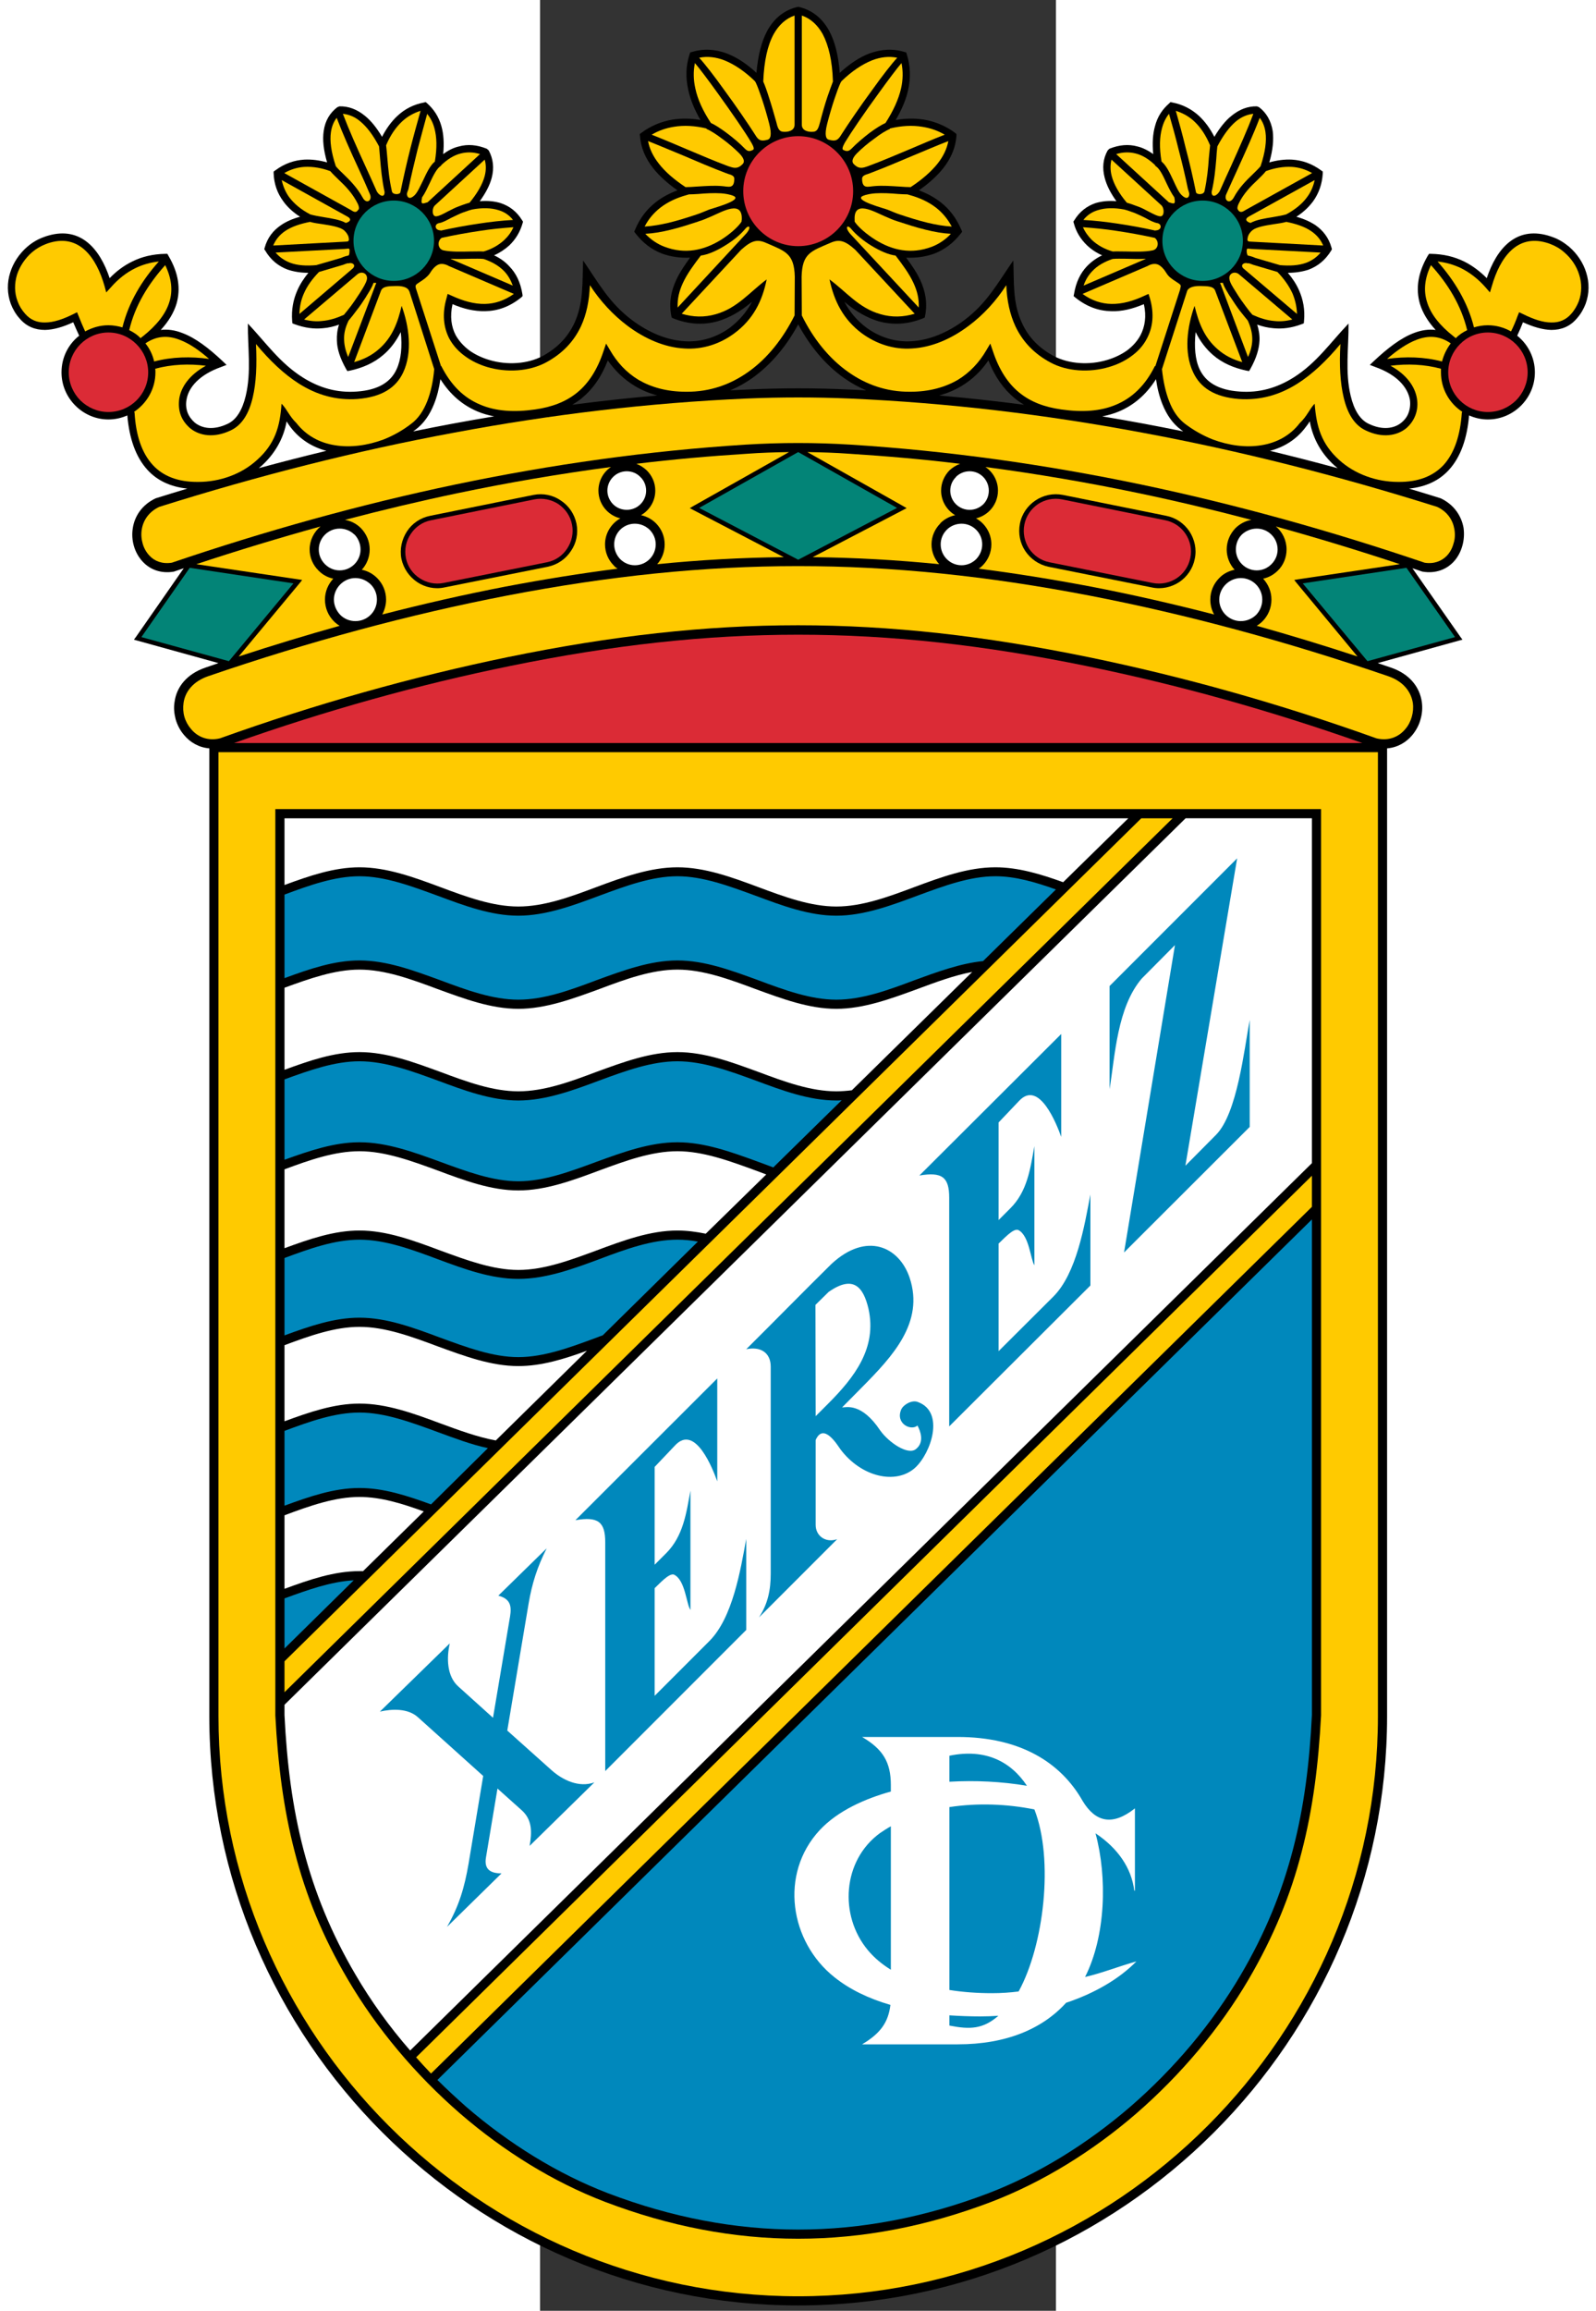 <?xml version="1.0" encoding="UTF-8" standalone="no"?>
<!-- Generator: Adobe Illustrator 15.0.2, SVG Export Plug-In . SVG Version: 6.00 Build 0)  -->

<svg
   xmlns:dc="http://purl.org/dc/elements/1.1/"
   xmlns:cc="http://creativecommons.org/ns#"
   xmlns:rdf="http://www.w3.org/1999/02/22-rdf-syntax-ns#"
   xmlns:svg="http://www.w3.org/2000/svg"
   xmlns="http://www.w3.org/2000/svg"
   xmlns:sodipodi="http://sodipodi.sourceforge.net/DTD/sodipodi-0.dtd"
   xmlns:inkscape="http://www.inkscape.org/namespaces/inkscape"
   version="1.1"
   id="Capa_1"
   x="0px"
   y="0px"
   width="174.4"
   height="252.3"
   viewBox="0 0 174.4 780.553"
   xml:space="preserve"
   inkscape:version="0.48.4 r9939"
   sodipodi:docname="cd_xerez.svg"><rect x="0" y="0" width="174.4" height="780.553" fill="#333333" stroke="none"/><defs
   id="defs227" /><sodipodi:namedview
   pagecolor="#ffffff"
   bordercolor="#666666"
   borderopacity="1"
   objecttolerance="10"
   gridtolerance="10"
   guidetolerance="10"
   inkscape:pageopacity="0"
   inkscape:pageshadow="2"
   inkscape:window-width="1920"
   inkscape:window-height="1018"
   id="namedview225"
   showgrid="false"
   fit-margin-top="0"
   fit-margin-left="0"
   fit-margin-right="0"
   fit-margin-bottom="0"
   inkscape:zoom="3.1747919"
   inkscape:cx="87.199997"
   inkscape:cy="126.15"
   inkscape:window-x="-8"
   inkscape:window-y="-8"
   inkscape:window-maximized="1"
   inkscape:current-layer="Capa_1" />
<path
   d="m 353.667,92.081 c -1.008,-3.312 -3.096,-6.408 -5.76,-8.712 -1.656,-1.368 -3.456,-2.52 -5.472,-3.24 -0.648,-0.216 -1.152,-0.432 -1.728,-0.576 -10.872,-3.096 -17.352,4.464 -20.664,14.4 -2.376,-2.376 -4.896,-4.248 -7.632,-5.616 -3.384,-1.656 -7.056,-2.52 -11.232,-2.592 h -0.648 l -0.432,0.648 c -3.384,5.832 -4.104,11.16 -2.664,16.2 0.936,3.096 2.736,6.048 5.328,8.856 -2.376,-0.288 -4.824,0.072 -7.272,1.008 -4.464,1.656 -9,5.184 -13.536,9.432 l -1.44,1.368 1.872,0.72 c 7.488,2.664 10.944,6.984 11.664,11.016 0.216,1.512 0.072,3.024 -0.432,4.392 -0.432,1.296 -1.296,2.448 -2.448,3.384 -2.448,2.016 -6.408,2.592 -10.944,0.432 -3.024,-1.368 -5.04,-4.68 -6.192,-9.504 -1.944,-8.208 -0.648,-16.128 -0.72,-24.408 -6.192,6.48 -10.8,13.32 -18.576,18.216 -5.616,3.528 -11.592,5.256 -18.288,4.752 -7.272,-0.504 -11.448,-3.24 -13.464,-7.488 -1.584,-3.384 -1.872,-7.704 -1.368,-12.6 1.584,3.24 3.6,5.76 5.832,7.704 3.24,2.808 7.056,4.392 11.376,5.328 l 0.864,0.144 0.432,-0.72 c 2.016,-3.6 2.952,-6.696 3.096,-9.576 0.072,-1.872 -0.216,-3.672 -0.792,-5.4 1.8,0.648 3.672,1.08 5.544,1.224 2.952,0.288 6.048,-0.072 9.504,-1.368 l 0.72,-0.288 0.072,-0.792 c 0.36,-3.816 -0.288,-7.2 -1.656,-10.296 -0.936,-2.16 -2.232,-4.104 -3.816,-5.976 2.52,0 4.896,-0.36 7.056,-1.08 3.024,-1.152 5.616,-3.168 7.632,-6.48 l 0.216,-0.432 -0.144,-0.504 c -0.936,-3.384 -2.88,-5.832 -5.472,-7.632 -1.872,-1.224 -4.032,-2.16 -6.408,-2.808 2.376,-1.512 4.248,-3.312 5.688,-5.256 1.944,-2.736 3.024,-5.832 3.24,-9.36 v -0.648 l -0.504,-0.36 c -3.24,-2.376 -6.48,-3.456 -9.864,-3.672 -2.52,-0.144 -5.112,0.216 -7.704,0.936 1.224,-4.176 1.512,-7.704 1.152,-10.584 -0.576,-3.528 -2.16,-6.192 -4.608,-8.064 l -0.72,-0.288 c -3.096,-0.072 -5.904,1.008 -8.568,3.168 -2.088,1.656 -4.032,4.104 -5.832,7.128 -1.44,-2.808 -3.168,-5.184 -5.184,-7.056 -2.52,-2.304 -5.544,-3.888 -9,-4.536 l -0.648,-0.144 -0.432,0.432 c -2.232,1.944 -3.96,4.392 -4.824,7.776 -0.72,2.592 -0.936,5.688 -0.576,9.36 -1.728,-1.224 -3.528,-2.16 -5.4,-2.592 -2.88,-0.792 -6.048,-0.576 -9.432,0.792 l -0.576,0.576 c -1.584,2.808 -1.872,5.904 -1.008,9.216 0.648,2.52 1.944,5.112 3.96,7.92 -2.592,-0.216 -4.896,0 -7.056,0.648 -2.952,1.008 -5.4,2.88 -7.2,5.832 l -0.288,0.432 0.144,0.504 c 0.792,3.024 2.376,5.472 4.464,7.488 1.44,1.368 3.168,2.52 5.112,3.384 -1.944,0.936 -3.672,2.16 -5.184,3.744 -2.16,2.304 -3.672,5.328 -4.32,9.36 l -0.144,0.648 0.576,0.504 c 3.96,3.168 7.992,4.536 12.168,4.608 3.6,0.144 7.272,-0.792 11.016,-2.376 0.936,4.104 0.36,7.632 -1.152,10.512 -1.08,2.016 -2.664,3.744 -4.608,5.184 -1.944,1.368 -4.248,2.448 -6.696,3.168 -5.976,1.8 -12.816,1.368 -17.928,-1.296 -5.112,-2.736 -8.64,-6.408 -10.8,-11.16 -3.24,-6.84 -2.664,-13.824 -2.952,-21.168 -5.256,7.56 -8.856,14.4 -16.56,20.16 -5.472,4.104 -11.664,6.768 -17.856,7.128 -5.616,0.36 -10.944,-1.44 -15.264,-4.608 -3.096,-2.304 -5.616,-5.256 -7.416,-8.712 3.888,3.312 7.704,5.4 11.448,6.552 5.184,1.44 10.152,1.008 15.048,-0.936 l 0.648,-0.288 0.144,-0.648 c 0.864,-4.536 0,-8.424 -1.656,-12.024 -1.224,-2.664 -2.952,-5.112 -4.752,-7.56 3.528,0.144 6.696,-0.36 9.504,-1.368 3.528,-1.368 6.552,-3.672 9,-6.84 l 0.432,-0.576 -0.288,-0.648 c -1.728,-4.032 -4.104,-7.056 -6.984,-9.288 -2.232,-1.728 -4.68,-3.024 -7.344,-4.032 3.384,-2.376 6.192,-4.896 8.28,-7.56 2.592,-3.312 4.104,-6.912 4.392,-10.8 v -0.648 l -0.504,-0.432 c -3.096,-2.304 -6.696,-3.816 -10.584,-4.464 -3.024,-0.432 -6.12,-0.432 -9.432,0.144 2.016,-3.456 3.456,-6.84 4.176,-10.08 0.936,-4.176 0.792,-8.208 -0.432,-12.096 l -0.216,-0.648 -0.576,-0.144 c -3.96,-1.224 -7.92,-0.936 -11.88,0.504 -3.384,1.296 -6.696,3.528 -10.008,6.552 -0.432,-5.904 -1.656,-10.656 -3.6,-14.256 -2.304,-4.176 -5.76,-7.056 -10.44,-8.064 -4.68,1.008 -8.136,3.888 -10.44,8.064 -1.944,3.6 -3.168,8.352 -3.672,14.256 -3.24,-3.024 -6.624,-5.256 -10.008,-6.552 -3.888,-1.44 -7.848,-1.728 -11.808,-0.504 l -0.576,0.144 -0.216,0.648 c -1.296,3.888 -1.368,7.92 -0.432,12.096 0.72,3.24 2.088,6.624 4.104,10.08 -3.24,-0.576 -6.408,-0.576 -9.36,-0.144 -3.888,0.648 -7.488,2.16 -10.584,4.464 l -0.576,0.432 0.072,0.648 c 0.288,3.888 1.8,7.488 4.392,10.8 2.088,2.664 4.896,5.184 8.28,7.56 -2.664,1.008 -5.184,2.304 -7.344,4.032 -2.88,2.232 -5.328,5.256 -6.984,9.288 l -0.288,0.648 0.432,0.576 c 2.448,3.168 5.4,5.472 9,6.84 2.808,1.008 5.976,1.512 9.432,1.368 -1.728,2.448 -3.456,4.896 -4.68,7.56 -1.656,3.6 -2.52,7.488 -1.656,12.024 l 0.144,0.648 0.576,0.288 c 4.896,1.944 9.936,2.376 15.048,0.936 3.816,-1.152 7.632,-3.24 11.52,-6.552 -1.8,3.456 -4.392,6.408 -7.416,8.712 -4.32,3.168 -9.648,4.968 -15.336,4.608 -6.12,-0.36 -12.312,-3.024 -17.784,-7.128 -7.704,-5.76 -11.376,-12.6 -16.56,-20.16 -0.288,7.344 0.216,14.328 -2.952,21.168 -2.232,4.752 -5.76,8.424 -10.8,11.16 -5.112,2.664 -11.952,3.096 -17.928,1.296 -2.448,-0.72 -4.752,-1.8 -6.696,-3.168 -1.944,-1.44 -3.528,-3.168 -4.68,-5.184 -1.512,-2.88 -2.016,-6.408 -1.08,-10.512 3.672,1.584 7.344,2.448 11.016,2.376 4.176,-0.072 8.208,-1.44 12.168,-4.608 l 0.504,-0.504 -0.072,-0.648 c -0.648,-4.032 -2.16,-7.056 -4.392,-9.36 -1.44,-1.584 -3.168,-2.808 -5.184,-3.744 1.944,-0.864 3.672,-2.016 5.184,-3.384 2.088,-2.016 3.6,-4.464 4.464,-7.488 l 0.144,-0.504 -0.288,-0.432 c -1.8,-2.952 -4.248,-4.824 -7.272,-5.832 -2.088,-0.648 -4.464,-0.864 -7.056,-0.648 2.016,-2.808 3.384,-5.4 4.032,-7.92 0.864,-3.312 0.504,-6.408 -1.008,-9.216 l -0.648,-0.576 c -3.384,-1.368 -6.48,-1.584 -9.36,-0.792 -1.944,0.432 -3.744,1.368 -5.4,2.592 0.36,-3.672 0.144,-6.768 -0.576,-9.36 -0.936,-3.384 -2.664,-5.832 -4.824,-7.776 l -0.504,-0.432 -0.576,0.144 c -3.456,0.648 -6.48,2.16 -9,4.536 -2.016,1.872 -3.744,4.248 -5.184,7.056 -1.8,-3.024 -3.744,-5.472 -5.832,-7.128 -2.664,-2.16 -5.472,-3.24 -8.568,-3.168 l -0.72,0.288 c -2.448,1.872 -4.104,4.464 -4.608,8.064 -0.432,2.88 -0.072,6.408 1.152,10.584 -2.592,-0.72 -5.184,-1.08 -7.776,-0.936 -3.312,0.216 -6.624,1.296 -9.792,3.672 l -0.504,0.36 v 0.648 c 0.144,3.528 1.224,6.624 3.24,9.36 1.368,1.944 3.312,3.744 5.688,5.256 -2.448,0.648 -4.608,1.584 -6.408,2.808 -2.664,1.8 -4.608,4.248 -5.544,7.632 l -0.144,0.504 0.288,0.432 c 1.944,3.312 4.536,5.328 7.632,6.48 2.16,0.72 4.464,1.08 6.984,1.08 -1.512,1.872 -2.808,3.816 -3.744,5.976 -1.368,3.096 -2.016,6.48 -1.728,10.296 l 0.072,0.792 0.72,0.288 c 3.528,1.296 6.624,1.656 9.576,1.368 1.872,-0.144 3.744,-0.576 5.472,-1.224 -0.576,1.728 -0.792,3.528 -0.72,5.4 0.072,2.88 1.08,5.976 3.096,9.576 l 0.432,0.72 0.864,-0.144 c 4.32,-0.936 8.136,-2.592 11.304,-5.328 2.304,-1.944 4.248,-4.464 5.904,-7.704 0.504,4.896 0.144,9.216 -1.44,12.6 -1.944,4.248 -6.12,6.984 -13.392,7.488 -6.696,0.504 -12.672,-1.224 -18.288,-4.752 -7.776,-4.896 -12.456,-11.736 -18.576,-18.216 -0.072,8.28 1.224,16.2 -0.72,24.408 -1.152,4.824 -3.168,8.136 -6.192,9.504 -4.608,2.16 -8.496,1.584 -11.016,-0.432 -1.08,-0.936 -1.944,-2.088 -2.448,-3.384 -0.504,-1.368 -0.648,-2.88 -0.36,-4.392 0.648,-4.032 4.176,-8.352 11.664,-11.016 l 1.872,-0.72 -1.44,-1.368 c -4.536,-4.248 -9.072,-7.776 -13.608,-9.432 -2.376,-0.936 -4.824,-1.296 -7.2,-1.008 2.592,-2.808 4.392,-5.76 5.328,-8.856 1.44,-5.04 0.72,-10.368 -2.736,-16.2 l -0.36,-0.648 h -0.72 c -4.104,0.072 -7.848,0.936 -11.16,2.592 -2.808,1.368 -5.328,3.24 -7.632,5.616 -3.312,-9.936 -9.792,-17.496 -20.664,-14.4 -0.576,0.144 -1.152,0.36 -1.728,0.576 -2.016,0.72 -3.888,1.872 -5.472,3.24 -2.664,2.304 -4.752,5.4 -5.76,8.712 -1.08,3.384 -1.08,7.056 0.216,10.584 0.648,1.656 1.584,3.384 2.952,4.896 2.304,2.736 5.256,3.888 8.64,3.888 2.88,-0.072 6.12,-1.008 9.504,-2.592 0.648,1.512 1.296,3.024 2.016,4.536 -3.672,2.88 -5.976,7.344 -5.976,12.384 0,4.392 1.8,8.352 4.68,11.232 2.88,2.88 6.84,4.68 11.16,4.68 2.304,0 4.464,-0.504 6.408,-1.368 0.648,7.704 2.808,14.04 6.84,18.432 3.229,3.528 7.671,5.69 13.449,6.289 -3.499,1.053 -6.998,2.116 -10.498,3.215 l -0.216,0.072 c -4.608,2.16 -7.056,5.976 -7.704,9.936 -0.36,2.088 -0.216,4.248 0.36,6.192 0.576,2.016 1.656,3.888 3.024,5.328 2.448,2.592 6.048,4.032 10.44,3.312 l 0.216,-0.072 c 1.08,-0.36 2.16,-0.72 3.168,-1.08 l -16.2,23.256 -0.648,0.864 1.008,0.288 27.576,7.632 c -1.44,0.504 -2.88,1.008 -4.392,1.512 -6.552,2.232 -9.792,6.768 -10.44,11.52 -0.36,2.016 -0.144,4.032 0.36,5.976 0.576,1.944 1.512,3.744 2.808,5.256 2.088,2.52 5.04,4.248 8.568,4.536 v 326.88 c 0,109.512 89.568,199.08 199.08,199.08 109.44,0 199.08,-89.568 199.08,-199.08 v -326.88 c 3.528,-0.288 6.48,-2.016 8.568,-4.536 1.224,-1.512 2.232,-3.312 2.736,-5.256 0.576,-1.944 0.72,-3.96 0.432,-5.976 -0.72,-4.752 -3.888,-9.288 -10.44,-11.52 -1.512,-0.504 -2.952,-1.008 -4.464,-1.512 l 27.576,-7.632 1.08,-0.288 -0.648,-0.864 -16.272,-23.256 c 1.08,0.36 2.16,0.72 3.168,1.08 l 0.288,0.072 c 4.392,0.72 7.992,-0.72 10.44,-3.312 1.368,-1.44 2.376,-3.312 2.952,-5.328 0.576,-1.944 0.72,-4.104 0.432,-6.192 -0.72,-3.96 -3.168,-7.776 -7.704,-9.936 l -0.216,-0.072 c -3.506,-1.099 -7.008,-2.161 -10.51,-3.213 5.784,-0.597 10.23,-2.76 13.462,-6.291 4.032,-4.392 6.192,-10.728 6.84,-18.432 1.944,0.864 4.104,1.368 6.336,1.368 4.392,0 8.352,-1.8 11.232,-4.68 2.88,-2.88 4.68,-6.84 4.68,-11.232 0,-5.04 -2.376,-9.504 -5.976,-12.384 0.72,-1.512 1.368,-3.024 1.944,-4.536 3.456,1.584 6.696,2.52 9.576,2.592 3.384,0 6.336,-1.152 8.64,-3.888 1.368,-1.512 2.304,-3.24 2.952,-4.896 1.297,-3.528 1.297,-7.2 0.217,-10.584 z m -202.104,29.664 c 2.232,5.616 5.184,9.72 8.928,12.816 0.989,0.802 2.039,1.516 3.139,2.161 -9.601,-1.245 -19.181,-2.294 -28.738,-3.137 2.836,-0.764 5.359,-1.848 7.599,-3.199 3.816,-2.305 6.768,-5.257 9.072,-8.641 z m -137.52,12.816 c 3.744,-3.096 6.696,-7.2 8.856,-12.816 2.376,3.384 5.328,6.336 9.144,8.64 2.238,1.35 4.759,2.434 7.592,3.197 -9.57,0.844 -19.157,1.894 -28.762,3.141 1.104,-0.645 2.163,-1.36 3.17,-2.162 z m -108.072,22.68 c 4.176,-3.816 7.272,-8.856 8.352,-14.904 0.432,0.72 0.864,1.368 1.368,2.016 3.174,4.151 7.389,6.683 12.063,7.932 -7.602,1.839 -15.211,3.785 -22.827,5.849 0.354,-0.29 0.703,-0.586 1.044,-0.893 z m 51.13,-11.521 c 0.262,-0.19 0.525,-0.38 0.782,-0.575 2.808,-2.088 4.824,-5.04 6.264,-8.64 1.008,-2.52 1.728,-5.328 2.16,-8.424 3.384,5.328 7.56,8.784 12.456,10.872 1.807,0.768 3.716,1.309 5.703,1.688 -4.704,0.785 -9.412,1.611 -14.126,2.488 -4.41,0.823 -8.823,1.69 -13.239,2.591 z m 112.31,-14.111 c -1.706,0.075 -3.412,0.16 -5.119,0.248 2.624,-1.11 5.101,-2.501 7.422,-4.136 6.408,-4.536 11.664,-10.944 15.552,-18.144 3.888,7.2 9.072,13.608 15.552,18.144 2.322,1.636 4.8,3.027 7.424,4.137 -1.707,-0.088 -3.414,-0.174 -5.12,-0.249 -11.879,-0.576 -23.831,-0.576 -35.711,0 z m 120.655,9.032 c 1.987,-0.379 3.897,-0.92 5.705,-1.688 4.896,-2.088 9.072,-5.544 12.456,-10.872 0.432,3.096 1.152,5.904 2.16,8.424 1.44,3.6 3.456,6.552 6.264,8.64 0.257,0.196 0.521,0.386 0.783,0.576 -4.416,-0.901 -8.829,-1.77 -13.239,-2.592 -4.714,-0.877 -9.423,-1.703 -14.129,-2.488 z m 56.705,11.647 c 4.676,-1.248 8.885,-3.781 12,-7.935 0.504,-0.648 1.008,-1.296 1.44,-2.016 1.08,6.048 4.104,11.088 8.352,14.904 0.345,0.311 0.699,0.612 1.058,0.905 -7.626,-2.067 -15.242,-4.016 -22.85,-5.858 z"
   id="path3"
   inkscape:connector-curvature="0" />
<path
   d="m -74.229,177.833 c -14.04,3.888 -28.08,8.136 -41.976,12.744 l 34.416,5.112 1.368,0.216 -0.864,1.08 -20.592,24.768 c 11.448,-3.744 22.824,-7.2 34.128,-10.368 -0.72,-0.432 -1.368,-0.936 -1.944,-1.512 l 0,0 c -1.872,-1.872 -3.024,-4.464 -3.024,-7.344 0,-2.736 1.08,-5.184 2.808,-7.056 -1.944,-0.432 -3.672,-1.368 -4.968,-2.736 l 0,0 c -1.872,-1.8 -3.024,-4.392 -3.024,-7.128 0,-3.096 1.44,-5.904 3.672,-7.776 z"
   id="path5"
   inkscape:connector-curvature="0"
   style="fill:#ffca00" />
<path
   d="m 23.979,157.745 c -17.424,2.304 -34.704,5.256 -51.912,8.856 -12.744,2.664 -25.416,5.688 -38.016,9 2.088,0.36 3.96,1.368 5.4,2.808 l 0,0 c 1.8,1.872 2.952,4.392 2.952,7.2 0,2.592 -1.008,5.04 -2.664,6.84 2.016,0.432 3.744,1.368 5.184,2.808 l 0,0 c 1.872,1.872 3.024,4.464 3.024,7.272 0,1.8 -0.504,3.528 -1.296,5.04 13.968,-3.6 27.864,-6.768 41.688,-9.432 12.888,-2.448 25.488,-4.464 37.872,-6.048 -0.504,-0.288 -0.936,-0.648 -1.296,-1.08 l 0,0 c -1.8,-1.8 -2.952,-4.32 -2.952,-7.128 0,-3.744 2.088,-7.056 5.184,-8.784 -1.8,-0.432 -3.384,-1.368 -4.608,-2.592 l 0,0 c -1.728,-1.729 -2.808,-4.176 -2.808,-6.768 0,-3.312 1.656,-6.264 4.248,-7.992 z"
   id="path7"
   inkscape:connector-curvature="0"
   style="fill:#ffca00" />
<path
   d="m -37.149,174.233 34.92,-7.056 c 3.312,-0.648 6.624,0.072 9.216,1.872 2.664,1.728 4.608,4.464 5.328,7.848 0.648,3.312 -0.072,6.624 -1.872,9.216 -1.728,2.664 -4.464,4.608 -7.848,5.328 l -34.92,6.984 c -3.312,0.72 -6.624,-0.072 -9.216,-1.8 -2.664,-1.8 -4.608,-4.536 -5.328,-7.848 -0.648,-3.312 0.144,-6.624 1.872,-9.288 1.728,-2.664 4.536,-4.608 7.848,-5.256 z"
   id="path9"
   inkscape:connector-curvature="0" />
<path
   d="m 84.171,152.705 c -4.752,0.072 -9.576,0.216 -14.328,0.576 -12.528,0.792 -24.912,1.872 -37.296,3.384 1.368,0.504 2.52,1.296 3.528,2.232 l 0,0 c 1.8,1.8 2.88,4.176 2.88,6.84 0,3.528 -1.944,6.624 -4.824,8.28 1.944,0.432 3.672,1.368 5.04,2.736 l 0,0 c 1.872,1.872 2.952,4.392 2.952,7.128 0,2.592 -0.936,4.896 -2.52,6.696 14.4,-1.44 28.584,-2.232 42.768,-2.376 l -30.528,-15.912 -1.224,-0.648 1.224,-0.72 32.328,-18.216 z"
   id="path11"
   inkscape:connector-curvature="0"
   style="fill:#ffca00" />
<path
   d="m 141.987,156.665 c -12.384,-1.512 -24.84,-2.592 -37.296,-3.384 -4.824,-0.36 -9.576,-0.504 -14.328,-0.576 l 32.328,18.216 1.224,0.72 -1.224,0.648 -30.528,15.912 c 14.112,0.144 28.296,0.936 42.768,2.376 -1.584,-1.8 -2.592,-4.104 -2.592,-6.696 0,-2.736 1.152,-5.256 3.024,-7.128 h -0.072 c 1.368,-1.368 3.096,-2.304 5.04,-2.736 -2.808,-1.656 -4.752,-4.752 -4.752,-8.28 0,-2.664 1.08,-5.04 2.808,-6.84 l 0,0 c 1.008,-0.936 2.232,-1.728 3.6,-2.232 z"
   id="path13"
   inkscape:connector-curvature="0"
   style="fill:#ffca00" />
<path
   d="m 240.483,175.601 c -12.6,-3.312 -25.272,-6.336 -38.016,-9 -17.208,-3.6 -34.488,-6.552 -51.912,-8.856 2.592,1.728 4.248,4.68 4.248,7.992 0,2.592 -1.08,5.04 -2.808,6.768 l 0,0 c -1.224,1.224 -2.808,2.16 -4.608,2.592 3.096,1.728 5.184,5.04 5.184,8.784 0,2.808 -1.152,5.328 -2.952,7.128 l 0,0 c -0.432,0.432 -0.864,0.792 -1.296,1.08 12.384,1.584 24.912,3.6 37.872,6.048 13.824,2.664 27.72,5.832 41.688,9.432 -0.864,-1.512 -1.296,-3.24 -1.296,-5.04 0,-2.808 1.152,-5.4 3.024,-7.272 l 0,0 c 1.368,-1.44 3.168,-2.376 5.184,-2.808 -1.656,-1.8 -2.664,-4.248 -2.664,-6.84 0,-2.808 1.152,-5.328 2.952,-7.2 l 0,0 c 1.44,-1.44 3.312,-2.448 5.4,-2.808 z"
   id="path15"
   inkscape:connector-curvature="0"
   style="fill:#ffca00" />
<path
   d="m 211.683,174.233 c 3.312,0.648 6.048,2.592 7.848,5.256 1.728,2.664 2.52,5.976 1.8,9.288 -0.648,3.313 -2.592,6.048 -5.256,7.848 -2.664,1.728 -5.976,2.52 -9.288,1.8 l -34.92,-6.984 c -3.312,-0.72 -6.048,-2.664 -7.848,-5.328 -1.728,-2.592 -2.448,-5.904 -1.8,-9.216 0.648,-3.384 2.664,-6.12 5.256,-7.848 2.664,-1.8 5.976,-2.52 9.288,-1.872 l 34.92,7.056 z"
   id="path17"
   inkscape:connector-curvature="0" />
<path
   d="m 290.667,190.577 c -13.896,-4.608 -27.864,-8.856 -41.904,-12.744 2.232,1.872 3.6,4.68 3.6,7.776 0,2.736 -1.08,5.328 -2.952,7.128 l 0,0 c -1.368,1.368 -3.024,2.304 -4.968,2.736 1.728,1.872 2.808,4.32 2.808,7.056 0,2.88 -1.152,5.472 -3.024,7.344 l 0,0 c -0.576,0.576 -1.224,1.08 -1.944,1.512 11.304,3.168 22.68,6.624 34.056,10.368 l -20.52,-24.768 -0.864,-1.08 1.296,-0.216 34.416,-5.112 z"
   id="path19"
   inkscape:connector-curvature="0"
   style="fill:#ffca00" />
<path
   d="m 277.995,250.985 h -381.456 c 31.176,-11.016 62.352,-19.728 93.528,-26.063 68.688,-14.04 125.712,-14.04 194.4,0 31.104,6.335 62.28,15.047 93.528,26.063 z"
   id="path21"
   inkscape:connector-curvature="0"
   style="fill:#db2b36" />
<path
   d="m -108.717,254.081 v 325.584 c 0,107.784 88.2,195.984 195.984,195.984 107.784,0 195.984,-88.2 195.984,-195.984 v -325.584 h -391.968 z"
   id="path23"
   inkscape:connector-curvature="0"
   style="fill:#ffca00" />
<path
   d="m -89.493,273.305 h 353.52 v 306.144 c -0.864,16.416 -2.736,31.464 -6.552,46.08 -3.744,14.616 -9.504,28.656 -17.928,43.056 -9.72,16.56 -22.824,32.184 -38.016,45.36 -14.76,12.744 -31.536,23.112 -48.96,29.808 -21.744,8.28 -43.56,12.456 -65.304,12.456 -21.816,0 -43.56,-4.176 -65.304,-12.456 -17.496,-6.696 -34.2,-17.064 -48.96,-29.808 -15.192,-13.176 -28.296,-28.8 -38.016,-45.36 -8.496,-14.4 -14.184,-28.44 -17.928,-43.056 -3.816,-14.616 -5.688,-29.664 -6.552,-46.08 v -306.144 z"
   id="path25"
   inkscape:connector-curvature="0" />
<path
   d="m -34.701,702.569 c 3.168,3.168 6.408,6.12 9.72,9.072 14.472,12.456 30.888,22.68 48.024,29.232 21.384,8.136 42.84,12.24 64.224,12.24 21.384,0 42.84,-4.104 64.224,-12.24 17.136,-6.552 33.552,-16.776 48.024,-29.232 14.976,-12.96 27.864,-28.368 37.368,-44.568 8.352,-14.184 13.896,-28.008 17.64,-42.336 3.744,-14.328 5.616,-29.16 6.408,-45.432 v -167.4 l -295.632,290.664 z"
   id="path27"
   inkscape:connector-curvature="0"
   style="fill:#0088bc" />
<path
   d="m -41.901,694.937 c 1.656,1.872 3.312,3.672 5.04,5.472 l 297.792,-292.752 v -10.512 l -302.832,297.792 z"
   id="path29"
   inkscape:connector-curvature="0"
   style="fill:#ffca00" />
<path
   d="m -86.397,575.849 v 3.456 c 0.792,16.272 2.664,31.104 6.408,45.432 3.744,14.328 9.288,28.152 17.64,42.336 5.184,8.856 11.376,17.496 18.432,25.56 l 304.848,-299.736 v -116.496 h -42.696 l -304.632,299.448 z"
   id="path31"
   inkscape:connector-curvature="0"
   style="fill:#ffffff" />
<polygon
   points="132.912,577.168 433.152,281.968 422.568,281.968 132.912,566.728 "
   id="polygon33"
   style="fill:#ffca00"
   transform="translate(-219.309,-5.567)" />
<path
   d="m 18.363,602.057 -21.888,21.456 c 0.792,-4.608 0.936,-8.784 -2.664,-12.024 l -8.208,-7.344 -3.888,23.256 c -0.648,3.816 1.224,5.4 5.256,5.4 l -18.432,18.072 c 4.104,-7.128 5.904,-13.32 7.272,-21.24 l 4.968,-29.736 -22.104,-19.872 c -3.384,-3.024 -8.712,-2.808 -12.816,-1.872 l 23.616,-23.04 c -1.08,4.752 -1.08,11.088 2.952,14.616 l 11.664,10.512 5.76,-34.2 c 0.576,-3.528 0.144,-5.976 -3.96,-7.056 l 16.344,-15.984 c -3.168,6.264 -4.968,11.88 -6.12,18.72 l -7.2,42.84 14.976,13.392 c 3.816,3.384 9.288,5.976 14.472,4.104 z"
   id="path35"
   inkscape:connector-curvature="0"
   style="fill:#0088bc" />
<path
   d="m 22.035,598.241 v -77.256 c 0,-6.984 -2.448,-8.784 -10.08,-7.488 l 47.952,-47.88 v 34.776 c -1.512,-4.248 -7.416,-19.368 -14.184,-12.24 l -6.984,7.344 v 33.048 l 3.888,-3.888 c 5.76,-5.76 6.84,-13.536 8.208,-21.168 v 40.32 c -1.368,-1.944 -1.728,-10.008 -5.472,-11.88 -1.656,-0.864 -5.472,3.528 -6.624,4.536 v 36.36 l 18.432,-18.432 c 7.92,-7.848 10.584,-23.976 12.528,-34.56 v 30.744 l -47.664,47.664 z"
   id="path37"
   inkscape:connector-curvature="0"
   style="fill:#0088bc" />
<path
   d="m 138.315,481.817 v -77.256 c 0,-6.984 -2.448,-8.784 -10.08,-7.488 l 47.952,-47.808 v 34.776 c -1.512,-4.248 -7.416,-19.368 -14.184,-12.24 l -6.984,7.344 v 32.976 l 3.888,-3.888 c 5.832,-5.76 6.84,-13.464 8.208,-21.096 v 40.248 c -1.296,-1.944 -1.728,-10.008 -5.4,-11.88 -1.728,-0.864 -5.472,3.528 -6.696,4.536 v 36.36 l 18.504,-18.432 c 7.848,-7.848 10.512,-23.904 12.528,-34.488 v 30.744 l -47.736,47.592 z"
   id="path39"
   inkscape:connector-curvature="0"
   style="fill:#0088bc" />
<path
   d="m 69.699,455.753 c 9.72,-9.648 19.08,-19.224 28.8,-28.8 11.88,-11.016 22.896,-5.832 26.424,4.608 5.112,15.192 -5.976,26.784 -15.912,36.864 l -6.912,6.984 c 1.296,0 6.552,-1.728 12.888,7.776 2.88,4.032 9.288,8.424 12.024,6.336 3.096,-2.376 1.512,-6.264 0.576,-7.992 -2.232,1.944 -7.56,-0.72 -5.472,-5.472 0.792,-1.656 3.672,-3.312 5.688,-2.448 9.072,3.384 4.392,17.208 -1.008,22.176 -6.48,5.832 -18.216,3.168 -25.272,-6.264 -0.936,-1.296 -5.688,-9.216 -8.352,-3.096 v 28.656 c 0,3.744 3.384,6.192 7.272,4.824 l -26.424,26.424 c 3.024,-4.608 3.96,-9.36 3.96,-14.76 v -69.912 c 0,-4.824 -3.528,-6.912 -8.28,-5.904 l 0,0 z m 23.4,-14.976 0.072,37.584 4.248,-4.248 c 8.856,-8.856 16.56,-18.792 13.608,-32.04 -1.728,-7.344 -5.112,-11.52 -13.464,-5.688 l -4.464,4.392 z"
   id="path41"
   inkscape:connector-curvature="0"
   style="fill:#0088bc" />
<path
   d="m 239.907,344.513 v 36.144 l -42.48,42.408 17.208,-103.824 -11.232,11.304 c -8.28,9.72 -9,25.848 -10.872,37.368 v -34.848 l 43.128,-43.128 -17.496,103.824 10.368,-10.44 c 7.128,-7.2 9.504,-28.728 11.376,-38.808 z"
   id="path43"
   inkscape:connector-curvature="0"
   style="fill:#0088bc" />
<path
   d="m 118.587,602.993 c 0,-7.848 -2.736,-12.168 -9.72,-16.272 h 32.328 c 20.88,0 34.776,8.424 42.264,21.672 4.248,6.984 9.936,8.568 17.64,2.448 v 27.792 h -0.216 c -0.936,-7.632 -5.544,-14.328 -13.104,-19.368 4.032,14.904 3.456,34.704 -3.528,48.528 5.688,-1.296 11.376,-3.6 17.352,-5.256 -5.832,5.904 -14.04,10.728 -23.76,13.968 -7.992,8.784 -20.16,14.04 -36.648,14.04 h -32.328 c 6.048,-3.6 8.856,-7.272 9.576,-13.32 -7.416,-2.16 -13.824,-5.256 -18.936,-9.36 -15.048,-11.952 -18.72,-34.848 -4.968,-49.68 6.192,-6.624 15.48,-10.656 24.048,-13.032 v -2.16 l 0,0 z m 48.528,8.208 c -9.288,-1.872 -19.296,-2.232 -28.728,-0.792 v 61.776 c 4.536,0.72 9.36,1.08 14.4,1.08 3.168,0 6.192,-0.216 9,-0.576 8.568,-15.624 11.952,-44.568 5.328,-61.488 l 0,0 z m -12.168,69.696 c -2.016,0.144 -4.104,0.216 -6.192,0.216 -3.528,0 -6.984,-0.144 -10.368,-0.36 v 3.456 c 6.984,1.368 11.304,1.224 16.56,-3.312 l 0,0 z m -36.36,-15.552 v -48.456 c -1.296,0.72 -2.52,1.512 -3.672,2.304 -12.672,9.216 -13.896,27.792 -4.104,39.528 2.16,2.592 4.752,4.752 7.776,6.624 l 0,0 z m 46.008,-62.136 c -5.4,-8.136 -13.968,-12.672 -26.208,-10.152 v 8.784 c 8.712,-0.504 17.64,-0.072 26.208,1.368 z"
   id="path45"
   inkscape:connector-curvature="0"
   style="fill:#ffffff" />
<path
   d="m 176.835,298.001 22.032,-21.6 h -285.264 v 22.536 c 8.424,-3.096 16.776,-5.976 25.344,-5.976 9.216,0 18.288,3.312 27.36,6.696 8.856,3.312 17.712,6.552 26.352,6.552 8.712,0 17.568,-3.24 26.352,-6.552 9.072,-3.384 18.216,-6.696 27.432,-6.696 9.216,0 18.288,3.312 27.36,6.696 8.856,3.312 17.712,6.552 26.352,6.552 8.712,0 17.496,-3.24 26.352,-6.552 9.072,-3.384 18.144,-6.696 27.432,-6.696 7.704,0 15.336,2.304 22.896,5.04 z"
   id="path47"
   inkscape:connector-curvature="0"
   style="fill:#ffffff" />
<path
   d="m 149.763,324.641 24.624,-24.192 c -6.84,-2.448 -13.68,-4.464 -20.448,-4.464 -8.712,0 -17.568,3.313 -26.352,6.552 -9.072,3.384 -18.216,6.768 -27.432,6.768 -9.216,0 -18.288,-3.384 -27.36,-6.768 -8.856,-3.24 -17.712,-6.552 -26.352,-6.552 -8.712,0 -17.568,3.313 -26.352,6.552 -9.072,3.384 -18.216,6.768 -27.432,6.768 -9.216,0 -18.288,-3.384 -27.36,-6.768 -8.856,-3.24 -17.712,-6.552 -26.352,-6.552 -8.352,0 -16.848,3.024 -25.344,6.192 v 28.224 c 8.424,-3.096 16.776,-5.976 25.344,-5.976 9.216,0 18.288,3.384 27.36,6.696 8.856,3.312 17.712,6.552 26.352,6.552 8.712,0 17.568,-3.24 26.352,-6.552 9.072,-3.312 18.216,-6.696 27.432,-6.696 9.216,0 18.288,3.384 27.36,6.696 8.856,3.312 17.712,6.552 26.352,6.552 8.712,0 17.568,-3.24 26.352,-6.552 7.704,-2.808 15.48,-5.688 23.256,-6.48 z"
   id="path49"
   inkscape:connector-curvature="0"
   style="fill:#0088bc" />
<path
   d="m 105.411,368.273 40.68,-39.96 c -6.12,1.152 -12.312,3.456 -18.504,5.76 -9.072,3.312 -18.216,6.696 -27.432,6.696 -9.216,0 -18.288,-3.384 -27.36,-6.696 -8.856,-3.312 -17.712,-6.552 -26.352,-6.552 -8.712,0 -17.568,3.24 -26.352,6.552 -9.072,3.312 -18.216,6.696 -27.432,6.696 -9.216,0 -18.288,-3.384 -27.36,-6.696 -8.856,-3.312 -17.712,-6.552 -26.352,-6.552 -8.352,0 -16.848,3.024 -25.344,6.12 v 27.72 c 8.424,-3.096 16.776,-5.976 25.344,-5.976 9.216,0 18.288,3.384 27.36,6.696 8.856,3.312 17.712,6.552 26.352,6.552 8.712,0 17.568,-3.24 26.352,-6.552 9.072,-3.312 18.216,-6.696 27.432,-6.696 9.216,0 18.288,3.384 27.36,6.696 8.856,3.312 17.712,6.552 26.352,6.552 1.728,0 3.528,-0.144 5.256,-0.36 z"
   id="path51"
   inkscape:connector-curvature="0"
   style="fill:#ffffff" />
<path
   d="m 78.843,394.337 23.112,-22.68 c -0.576,0.072 -1.224,0.072 -1.8,0.072 -9.216,0 -18.288,-3.384 -27.36,-6.768 -8.856,-3.24 -17.712,-6.48 -26.352,-6.48 -8.712,0 -17.568,3.24 -26.352,6.48 -9.072,3.384 -18.216,6.768 -27.432,6.768 -9.216,0 -18.288,-3.384 -27.36,-6.768 -8.856,-3.24 -17.712,-6.48 -26.352,-6.48 -8.352,0 -16.848,3.024 -25.344,6.12 v 27.144 c 8.424,-3.024 16.776,-5.904 25.344,-5.904 9.216,0 18.288,3.312 27.36,6.624 8.856,3.24 17.712,6.552 26.352,6.552 8.712,0 17.568,-3.312 26.352,-6.552 9.072,-3.312 18.216,-6.624 27.432,-6.624 9.216,0 18.288,3.312 27.36,6.624 1.728,0.648 3.384,1.224 5.04,1.872 z"
   id="path53"
   inkscape:connector-curvature="0"
   style="fill:#0088bc" />
<path
   d="m 56.019,416.729 20.448,-20.016 c -1.224,-0.432 -2.448,-0.936 -3.672,-1.368 -8.856,-3.24 -17.712,-6.48 -26.352,-6.48 -8.712,0 -17.568,3.24 -26.352,6.48 -9.072,3.384 -18.216,6.768 -27.432,6.768 -9.216,0 -18.288,-3.384 -27.36,-6.768 -8.856,-3.24 -17.712,-6.48 -26.352,-6.48 -8.352,0 -16.848,2.952 -25.344,6.12 v 26.64 c 8.424,-3.096 16.776,-5.976 25.344,-5.976 9.216,0 18.288,3.384 27.36,6.768 8.856,3.24 17.712,6.552 26.352,6.552 8.712,0 17.568,-3.312 26.352,-6.552 9.072,-3.384 18.216,-6.768 27.432,-6.768 3.168,0 6.408,0.432 9.576,1.08 z"
   id="path55"
   inkscape:connector-curvature="0"
   style="fill:#ffffff" />
<path
   d="m 21.171,451.073 32.184,-31.68 c -2.304,-0.432 -4.608,-0.648 -6.912,-0.648 -8.712,0 -17.568,3.24 -26.352,6.552 -9.072,3.384 -18.216,6.696 -27.432,6.696 -9.216,0 -18.288,-3.312 -27.36,-6.696 -8.856,-3.313 -17.712,-6.552 -26.352,-6.552 -8.352,0 -16.848,3.024 -25.344,6.192 v 26.136 c 8.424,-3.096 16.776,-5.976 25.344,-5.976 9.216,0 18.288,3.384 27.36,6.768 8.856,3.24 17.712,6.552 26.352,6.552 8.712,0 17.568,-3.312 26.352,-6.552 0.72,-0.288 1.44,-0.576 2.16,-0.792 z"
   id="path57"
   inkscape:connector-curvature="0"
   style="fill:#0088bc" />
<path
   d="m -14.973,486.569 30.816,-30.312 c -7.704,2.808 -15.336,5.184 -23.184,5.184 -9.216,0 -18.288,-3.384 -27.36,-6.696 -8.856,-3.312 -17.712,-6.552 -26.352,-6.552 -8.352,0 -16.848,3.024 -25.344,6.192 v 25.704 c 8.424,-3.096 16.776,-5.976 25.344,-5.976 9.216,0 18.288,3.312 27.36,6.696 6.264,2.304 12.528,4.608 18.72,5.76 z"
   id="path59"
   inkscape:connector-curvature="0"
   style="fill:#ffffff" />
<path
   d="m -36.861,508.169 19.224,-19.008 c -5.688,-1.224 -11.376,-3.384 -17.064,-5.472 -8.856,-3.24 -17.712,-6.552 -26.352,-6.552 -8.352,0 -16.848,3.024 -25.344,6.192 v 25.272 c 8.424,-3.096 16.776,-5.976 25.344,-5.976 8.136,0 16.128,2.592 24.192,5.544 z"
   id="path61"
   inkscape:connector-curvature="0"
   style="fill:#0088bc" />
<path
   d="m -59.829,530.705 20.52,-20.16 c -7.272,-2.664 -14.544,-4.896 -21.744,-4.896 -8.352,0 -16.848,3.024 -25.344,6.192 v 24.84 c 8.424,-3.096 16.776,-5.976 25.344,-5.976 0.432,0 0.792,0 1.224,0 z"
   id="path63"
   inkscape:connector-curvature="0"
   style="fill:#ffffff" />
<path
   d="m -86.397,556.841 23.4,-23.04 c -7.704,0.432 -15.552,3.24 -23.4,6.12 v 16.92 z"
   id="path65"
   inkscape:connector-curvature="0"
   style="fill:#0088bc" />
<path
   d="m 185.619,201.161 c 33.264,6.408 66.888,15.552 101.016,27.216 5.328,1.8 7.848,5.4 8.424,9.072 0.216,1.584 0.072,3.168 -0.36,4.68 -0.432,1.512 -1.152,2.952 -2.16,4.104 -2.16,2.664 -5.688,4.176 -9.792,3.168 -32.544,-11.664 -65.088,-20.808 -97.704,-27.504 -69.696,-14.256 -125.928,-14.256 -195.624,0 -32.544,6.696 -65.088,15.84 -97.632,27.504 -4.104,1.008 -7.632,-0.504 -9.792,-3.168 -1.008,-1.152 -1.8,-2.592 -2.232,-4.104 l 0,0 c -0.432,-1.512 -0.504,-3.096 -0.288,-4.68 0.504,-3.672 3.096,-7.272 8.424,-9.072 34.056,-11.664 67.752,-20.808 101.016,-27.216 68.904,-13.248 127.728,-13.248 196.704,0 z"
   id="path67"
   inkscape:connector-curvature="0"
   style="fill:#ffca00" />
<path
   d="m 87.267,190.793 0,0 0,0 z"
   id="path69"
   inkscape:connector-curvature="0"
   style="fill:none;stroke:#000000;stroke-width:0.305" />
<path
   d="m 69.555,134.633 c -32.76,1.44 -65.592,5.328 -98.64,11.52 -33.048,6.12 -66.24,14.544 -99.648,25.056 -3.528,1.656 -5.4,4.536 -5.904,7.56 -0.288,1.656 -0.144,3.312 0.288,4.824 0.432,1.584 1.224,2.952 2.304,4.104 1.728,1.872 4.32,2.88 7.56,2.376 31.608,-10.728 63.576,-19.656 95.904,-26.424 32.4,-6.768 65.16,-11.376 98.208,-13.464 11.736,-0.72 23.472,-0.72 35.208,0 33.12,2.088 65.88,6.696 98.28,13.464 32.328,6.768 64.296,15.696 95.904,26.424 3.168,0.504 5.76,-0.504 7.56,-2.376 1.08,-1.152 1.8,-2.52 2.232,-4.104 0.504,-1.512 0.576,-3.168 0.288,-4.824 -0.504,-3.024 -2.304,-5.904 -5.832,-7.56 -33.408,-10.512 -66.6,-18.936 -99.648,-25.056 -33.048,-6.192 -65.952,-10.08 -98.64,-11.52 -11.808,-0.504 -23.616,-0.504 -35.424,0 z"
   id="path71"
   inkscape:connector-curvature="0"
   style="fill:#ffca00" />
<path
   d="m -62.421,195.257 c -3.96,0 -7.272,3.312 -7.272,7.272 0,2.016 0.864,3.816 2.16,5.184 l 0,0 c 1.296,1.296 3.096,2.088 5.112,2.088 4.032,0 7.272,-3.24 7.272,-7.272 0,-2.016 -0.792,-3.816 -2.088,-5.112 l 0,0 c -1.368,-1.296 -3.168,-2.16 -5.184,-2.16 z"
   id="path73"
   inkscape:connector-curvature="0"
   style="fill:#ffffff" />
<path
   d="m -67.749,178.553 c -3.888,0 -7.056,3.168 -7.056,7.056 0,1.944 0.792,3.672 2.088,4.968 l 0,0 c 1.296,1.296 3.024,2.088 4.968,2.088 3.888,0 7.056,-3.168 7.056,-7.056 0,-1.944 -0.792,-3.744 -2.016,-5.04 h -0.072 c -1.224,-1.224 -3.024,-2.016 -4.968,-2.016 z"
   id="path75"
   inkscape:connector-curvature="0"
   style="fill:#ffffff" />
<path
   d="m 32.043,176.897 c -3.888,0 -6.984,3.096 -6.984,6.984 0,1.944 0.792,3.672 2.016,4.968 l 0,0 c 1.296,1.296 3.024,2.088 4.968,2.088 3.888,0 7.056,-3.168 7.056,-7.056 0,-1.944 -0.792,-3.672 -2.088,-4.968 l 0,0 c -1.296,-1.224 -3.024,-2.016 -4.968,-2.016 z"
   id="path77"
   inkscape:connector-curvature="0"
   style="fill:#ffffff" />
<path
   d="m 29.307,159.185 c -3.6,0 -6.552,2.952 -6.552,6.552 0,1.8 0.792,3.456 1.944,4.608 l 0,0 c 1.152,1.152 2.808,1.872 4.608,1.872 3.6,0 6.552,-2.88 6.552,-6.48 0,-1.8 -0.72,-3.456 -1.944,-4.608 l 0,0 c -1.152,-1.224 -2.808,-1.944 -4.608,-1.944 z"
   id="path79"
   inkscape:connector-curvature="0"
   style="fill:#ffffff" />
<path
   d="m 236.883,195.257 c -1.944,0 -3.816,0.864 -5.112,2.16 l 0,0 c -1.296,1.296 -2.16,3.096 -2.16,5.112 0,4.032 3.312,7.272 7.272,7.272 2.016,0 3.816,-0.792 5.184,-2.088 l 0,0 c 1.296,-1.368 2.088,-3.168 2.088,-5.184 0,-3.96 -3.24,-7.272 -7.272,-7.272 z"
   id="path81"
   inkscape:connector-curvature="0"
   style="fill:#ffffff" />
<path
   d="m 242.283,178.553 c -1.944,0 -3.744,0.792 -5.04,2.016 l 0,0 c -1.296,1.296 -2.016,3.096 -2.016,5.04 0,3.888 3.168,7.056 7.056,7.056 1.944,0 3.672,-0.792 4.968,-2.088 l 0,0 c 1.296,-1.296 2.088,-3.024 2.088,-4.968 0,-3.888 -3.168,-7.056 -7.056,-7.056 z"
   id="path83"
   inkscape:connector-curvature="0"
   style="fill:#ffffff" />
<path
   d="m 142.491,176.897 c -1.944,0 -3.744,0.792 -4.968,2.016 l 0,0 c -1.296,1.296 -2.088,3.024 -2.088,4.968 0,3.888 3.168,7.056 7.056,7.056 1.872,0 3.672,-0.792 4.968,-2.088 l 0,0 c 1.224,-1.296 2.016,-3.024 2.016,-4.968 0,-3.888 -3.168,-6.984 -6.984,-6.984 z"
   id="path85"
   inkscape:connector-curvature="0"
   style="fill:#ffffff" />
<path
   d="m 145.227,159.185 c -1.8,0 -3.456,0.72 -4.68,1.944 h 0.072 c -1.224,1.152 -1.944,2.808 -1.944,4.608 0,3.6 2.952,6.48 6.552,6.48 1.8,0 3.384,-0.72 4.608,-1.872 l 0,0 c 1.152,-1.152 1.872,-2.808 1.872,-4.608 0,-3.6 -2.88,-6.552 -6.48,-6.552 z"
   id="path87"
   inkscape:connector-curvature="0"
   style="fill:#ffffff" />
<path
   d="m -36.861,175.745 c -2.952,0.576 -5.328,2.304 -6.84,4.608 -1.584,2.304 -2.232,5.184 -1.656,8.136 0.576,2.88 2.304,5.328 4.68,6.84 2.304,1.512 5.184,2.16 8.064,1.584 l 34.92,-6.984 c 2.952,-0.576 5.328,-2.304 6.84,-4.608 1.584,-2.376 2.232,-5.256 1.656,-8.136 -0.576,-2.952 -2.304,-5.328 -4.608,-6.912 -2.304,-1.512 -5.256,-2.16 -8.136,-1.584 l -34.92,7.056 z"
   id="path89"
   inkscape:connector-curvature="0"
   style="fill:#db2b36" />
<polygon
   points="135.936,202.624 100.872,197.368 84.528,220.768 114.12,228.904 "
   id="polygon91"
   style="fill:#038477"
   transform="translate(-219.309,-5.567)" />
<path
   d="m 211.395,175.745 -34.92,-7.056 c -2.952,-0.576 -5.832,0.072 -8.136,1.584 -2.304,1.584 -4.032,3.96 -4.608,6.912 -0.576,2.88 0.072,5.76 1.584,8.136 1.584,2.304 3.96,4.032 6.912,4.608 l 34.848,6.984 c 2.952,0.576 5.832,-0.072 8.136,-1.584 2.304,-1.512 4.032,-3.96 4.608,-6.84 0.648,-2.952 -0.072,-5.832 -1.584,-8.136 -1.512,-2.304 -3.96,-4.032 -6.84,-4.608 z"
   id="path93"
   inkscape:connector-curvature="0"
   style="fill:#db2b36" />
<polygon
   points="528.624,220.768 512.208,197.368 477.144,202.624 499.032,228.904 "
   id="polygon95"
   style="fill:#038477"
   transform="translate(-219.309,-5.567)" />
<polygon
   points="273.096,177.136 306.576,194.632 339.984,177.136 306.576,158.272 "
   id="polygon97"
   style="fill:#038477"
   transform="translate(-219.309,-5.567)" />
<path
   d="m -145.941,112.313 c -7.344,0 -13.392,6.048 -13.392,13.464 0,3.672 1.512,7.056 3.96,9.504 2.448,2.376 5.76,3.888 9.432,3.888 7.416,0 13.464,-5.976 13.464,-13.392 0,-3.672 -1.512,-7.056 -3.96,-9.504 -2.448,-2.448 -5.76,-3.96 -9.504,-3.96 z"
   id="path99"
   inkscape:connector-curvature="0"
   style="fill:#db2b36" />
<path
   d="m -49.461,67.745 c 7.488,0 13.608,6.048 13.608,13.608 0,7.488 -6.12,13.536 -13.608,13.536 -7.488,0 -13.608,-6.048 -13.608,-13.536 0,-7.56 6.12,-13.608 13.608,-13.608 z"
   id="path101"
   inkscape:connector-curvature="0"
   style="fill:#038477" />
<path
   d="m -128.877,88.337 c -2.88,0.288 -5.544,1.08 -7.92,2.232 -3.096,1.512 -5.832,3.672 -8.352,6.552 l -1.512,1.656 -0.576,-2.16 c -2.736,-9.576 -8.424,-17.496 -18.288,-14.688 l 0,0 c -0.504,0.144 -1.008,0.288 -1.512,0.504 -1.728,0.648 -3.312,1.584 -4.752,2.808 -2.304,2.016 -4.104,4.68 -5.04,7.56 -0.864,2.88 -0.936,6.048 0.216,9 0.504,1.44 1.368,2.88 2.52,4.176 1.8,2.088 4.104,3.024 6.768,2.952 2.808,0 6.048,-1.08 9.648,-2.88 l 1.152,-0.576 0.504,1.224 c 0.72,1.8 1.44,3.528 2.232,5.256 2.376,-1.296 5.04,-2.088 7.848,-2.088 1.656,0 3.24,0.288 4.752,0.72 2.088,-8.424 6.552,-15.84 12.312,-22.248 z"
   id="path103"
   inkscape:connector-curvature="0"
   style="fill:#ffca00" />
<path
   d="m -134.277,113.609 c 4.608,-3.672 7.776,-7.56 9,-11.736 1.152,-3.744 0.72,-7.848 -1.44,-12.312 -5.688,6.336 -10.224,13.608 -12.168,21.96 1.584,0.792 2.664,1.512 3.888,2.736 0.144,-0.288 0.432,-0.432 0.72,-0.648 z"
   id="path105"
   inkscape:connector-curvature="0"
   style="fill:#ffca00" />
<path
   d="m -111.885,121.241 c -3.384,-2.952 -6.696,-5.256 -10.008,-6.48 -3.888,-1.512 -7.704,-1.368 -11.52,1.224 1.44,1.8 2.448,3.888 2.952,6.12 6.048,-1.584 12.384,-1.728 18.576,-0.864 z"
   id="path107"
   inkscape:connector-curvature="0"
   style="fill:#ffca00" />
<path
   d="m -62.853,122.321 c 3.096,-0.864 5.904,-2.232 8.28,-4.32 4.608,-3.96 6.48,-9.072 7.776,-14.688 2.52,6.912 3.744,15.624 0.504,22.536 -2.376,5.04 -7.128,8.28 -15.48,8.928 -7.2,0.504 -13.68,-1.368 -19.728,-5.184 -5.112,-3.24 -9.864,-7.776 -14.544,-13.392 0.36,7.056 0.072,13.176 -1.08,18 -1.296,5.616 -3.744,9.504 -7.56,11.232 -5.544,2.592 -10.368,1.8 -13.536,-0.72 -1.44,-1.224 -2.592,-2.736 -3.24,-4.464 -0.648,-1.728 -0.792,-3.672 -0.504,-5.688 0.648,-3.888 3.456,-7.992 9,-11.016 -5.688,-0.72 -11.52,-0.504 -17.136,1.008 0.072,0.432 0.072,0.792 0.072,1.224 0,5.544 -2.88,10.44 -7.2,13.32 l 0.144,0.288 c 0.432,7.488 2.376,13.608 6.192,17.712 3.384,3.672 8.424,5.76 15.336,5.688 7.272,0 14.616,-2.592 19.872,-7.416 6.048,-5.4 7.776,-11.232 8.28,-19.008 1.872,1.872 2.592,4.176 5.04,6.552 3.312,4.248 7.92,6.696 13.032,7.488 5.256,0.864 11.016,0.072 16.416,-1.944 3.312,-1.296 6.48,-3.096 9.288,-5.256 2.448,-1.8 4.176,-4.392 5.472,-7.632 1.224,-3.096 2.016,-6.768 2.376,-10.872 l -8.424,-26.352 h -0.072 c 0,-0.144 0,-0.216 -0.072,-0.216 l 0,0 c -0.576,-1.224 -2.52,-1.584 -4.608,-1.512 -1.728,0.072 -4.176,-0.072 -4.824,1.584 l -9.072,24.12 z"
   id="path109"
   inkscape:connector-curvature="0"
   style="fill:#ffca00" />
<path
   d="m -64.725,108.281 c -1.08,2.232 -1.656,4.392 -1.512,6.696 0.072,1.728 0.504,3.6 1.368,5.616 l 9.072,-23.904 c 0.288,-1.152 1.008,-1.152 -0.504,-1.152 -0.504,1.512 -1.44,2.952 -2.304,4.32 -0.144,0.216 -0.216,0.432 -0.288,0.504 -1.008,1.584 -2.016,3.096 -3.168,4.536 -0.864,1.152 -1.728,2.304 -2.664,3.384 z"
   id="path111"
   inkscape:connector-curvature="0"
   style="fill:#ffca00" />
<path
   d="m -79.773,107.921 c 2.16,0.576 4.176,0.72 6.048,0.504 2.592,-0.216 5.04,-1.008 7.416,-2.088 0.792,-0.936 1.584,-1.944 2.304,-2.88 1.08,-1.44 2.016,-2.88 3.024,-4.392 0.144,-0.216 0.288,-0.432 0.36,-0.576 0.864,-1.368 1.8,-2.88 2.088,-4.104 0.36,-2.016 -1.8,-3.024 -3.312,-1.656 l -17.928,15.192 z"
   id="path113"
   inkscape:connector-curvature="0"
   style="fill:#ffca00" />
<path
   d="m -74.733,91.865 c -2.16,2.232 -3.96,4.608 -5.112,7.272 -0.936,2.088 -1.44,4.392 -1.512,6.912 l 18,-15.336 c 0.936,-0.792 0.576,-1.872 -0.936,-1.872 -0.144,0.072 -0.288,0.072 -0.504,0.144 v -0.072 c -0.432,0 -0.936,0.216 -1.512,0.432 l -0.144,0.072 -8.28,2.448 z"
   id="path115"
   inkscape:connector-curvature="0"
   style="fill:#ffca00" />
<path
   d="m -89.421,85.313 c 1.44,1.656 3.096,2.736 4.968,3.456 2.52,0.936 5.544,1.08 8.784,0.792 l 8.424,-2.448 c 0.936,-0.432 1.728,-0.648 2.448,-0.792 0.072,0 0.072,-0.072 0.144,-0.144 0.144,-0.216 0.216,-0.576 0.216,-0.936 0.144,-1.656 -0.072,-1.224 -1.584,-1.152 l -23.4,1.224 z"
   id="path117"
   inkscape:connector-curvature="0"
   style="fill:#ffca00" />
<path
   d="m -77.757,74.945 c -3.312,0.648 -6.192,1.584 -8.424,3.096 -1.8,1.224 -3.168,2.808 -4.032,4.896 l 24.12,-1.296 c 1.152,-0.072 1.728,0.072 1.368,-1.512 l 0,0 c -0.216,-0.936 -0.936,-1.8 -1.584,-2.376 -1.368,-1.08 -4.32,-1.584 -7.128,-2.016 -1.584,-0.216 -3.096,-0.432 -4.32,-0.792 z"
   id="path119"
   inkscape:connector-curvature="0"
   style="fill:#ffca00" />
<path
   d="m -87.333,60.833 c 0.432,2.016 1.224,3.96 2.448,5.688 1.656,2.232 4.032,4.248 7.2,5.904 l 0,0 c 1.224,0.36 2.88,0.648 4.608,0.936 2.664,0.432 5.472,0.864 7.416,1.944 1.584,-0.432 2.016,-1.368 0.504,-2.16 l -22.176,-12.312 z"
   id="path121"
   inkscape:connector-curvature="0"
   style="fill:#ffca00" />
<path
   d="m -70.917,57.809 c -2.952,-1.08 -5.832,-1.584 -8.712,-1.44 -2.304,0.144 -4.608,0.792 -6.84,2.088 l 22.464,12.456 c 0.936,0.576 1.8,1.224 2.592,-0.144 h 0.072 c 0.216,-0.36 0.144,-0.936 -0.216,-1.8 l 0,0 c -1.728,-3.6 -4.32,-6.192 -6.624,-8.352 -1.008,-1.008 -1.944,-1.872 -2.736,-2.808 z"
   id="path123"
   inkscape:connector-curvature="0"
   style="fill:#ffca00" />
<path
   d="m -68.757,39.809 c -1.008,1.296 -1.656,2.88 -1.944,4.824 -0.432,2.952 0.072,6.768 1.656,11.52 0.72,0.864 1.584,1.728 2.592,2.664 2.16,2.088 4.608,4.536 6.48,7.92 1.296,2.448 3.384,0.936 2.448,-1.152 -1.152,-2.736 -2.448,-5.616 -3.744,-8.424 -2.808,-6.048 -5.4,-11.88 -7.488,-17.352 z"
   id="path125"
   inkscape:connector-curvature="0"
   style="fill:#ffca00" />
<path
   d="m -54.429,49.457 c -2.016,-3.816 -4.104,-6.624 -6.408,-8.496 -1.8,-1.512 -3.744,-2.304 -5.832,-2.52 2.088,5.472 4.752,11.448 7.632,17.712 1.224,2.664 2.448,5.328 3.744,8.28 0.576,1.368 2.736,2.808 2.736,0.432 -0.936,-4.32 -1.224,-7.848 -1.512,-11.16 -0.144,-1.44 -0.216,-2.952 -0.36,-4.248 z"
   id="path127"
   inkscape:connector-curvature="0"
   style="fill:#ffca00" />
<path
   d="m -40.389,37.433 c -2.304,0.72 -4.392,1.872 -6.192,3.528 -2.16,2.016 -4.032,4.68 -5.472,8.136 0.216,1.584 0.288,2.952 0.432,4.392 0.288,3.384 0.576,6.912 1.512,11.016 0.144,1.368 2.592,1.296 2.88,0.504 1.08,-5.256 2.232,-10.296 3.456,-15.12 1.08,-4.248 2.232,-8.352 3.384,-12.456 z"
   id="path129"
   inkscape:connector-curvature="0"
   style="fill:#ffca00" />
<path
   d="m -35.565,54.569 c 0.792,-4.68 0.648,-8.352 -0.144,-11.232 -0.504,-1.944 -1.368,-3.528 -2.448,-4.896 -1.08,3.96 -2.16,7.92 -3.24,12.024 -1.08,4.392 -2.16,8.856 -3.096,13.392 -0.144,0.576 -0.576,1.224 -0.504,1.872 0.144,1.008 0.936,1.8 2.592,0.216 1.008,-1.008 1.872,-3.024 2.88,-5.04 1.152,-2.448 2.304,-4.968 3.96,-6.336 z"
   id="path131"
   inkscape:connector-curvature="0"
   style="fill:#ffca00" />
<path
   d="m -20.301,52.049 c -2.304,-0.72 -4.464,-0.72 -6.48,-0.216 -2.376,0.576 -4.608,2.016 -6.696,4.032 v 0.144 c -1.368,0.72 -2.664,3.312 -3.888,5.976 -0.792,1.656 -1.584,3.384 -2.52,4.68 -0.504,2.52 0,2.232 1.872,1.656 l 17.712,-16.272 z"
   id="path133"
   inkscape:connector-curvature="0"
   style="fill:#ffca00" />
<path
   d="m -23.829,68.465 c 2.664,-3.24 4.392,-6.264 5.112,-9 0.504,-1.944 0.504,-3.816 0,-5.544 l -16.776,15.408 c -1.152,1.008 -1.08,3.744 0.288,3.744 0.936,0 2.448,-0.792 4.032,-1.656 0.576,-0.288 1.152,-0.576 1.872,-0.936 1.008,-0.504 2.088,-0.864 3.024,-1.224 0.936,-0.36 1.728,-0.576 2.448,-0.792 z"
   id="path135"
   inkscape:connector-curvature="0"
   style="fill:#ffca00" />
<path
   d="m -9.141,74.297 c -1.296,-1.656 -2.952,-2.736 -4.896,-3.312 -2.52,-0.792 -5.544,-0.864 -8.928,-0.216 l 0,0 c -0.648,0.144 -1.512,0.432 -2.448,0.792 -0.936,0.288 -1.944,0.72 -2.808,1.152 -0.576,0.288 -1.152,0.576 -1.8,0.864 -1.512,0.792 -2.88,1.584 -4.176,1.8 -1.656,0.36 -1.44,2.448 0.648,2.448 v 0.072 c 4.248,-0.936 8.568,-1.728 12.96,-2.376 3.744,-0.576 7.56,-1.008 11.448,-1.224 z"
   id="path137"
   inkscape:connector-curvature="0"
   style="fill:#ffca00" />
<path
   d="m -19.077,84.953 c 2.736,-0.792 5.112,-2.16 6.984,-3.888 1.296,-1.224 2.376,-2.664 3.096,-4.32 -3.816,0.288 -7.56,0.648 -11.232,1.224 -4.392,0.648 -8.784,1.44 -13.032,2.376 -1.656,1.152 -1.296,3.888 0.72,4.248 2.52,0.504 5.832,0.432 8.784,0.36 1.728,0 3.384,-0.072 4.68,0 z"
   id="path139"
   inkscape:connector-curvature="0"
   style="fill:#ffca00" />
<path
   d="m -9.213,96.473 c -0.72,-1.944 -1.656,-3.528 -2.88,-4.824 -1.872,-1.944 -4.248,-3.24 -6.984,-4.176 -1.224,-0.144 -2.88,-0.072 -4.608,-0.072 -2.16,0.072 -4.536,0.144 -6.624,0 0.072,0 0.216,0.072 0.288,0.144 l 20.808,8.928 z"
   id="path141"
   inkscape:connector-curvature="0"
   style="fill:#ffca00" />
<path
   d="m 47.883,105.977 c 3.816,1.152 7.632,1.296 11.592,0.144 7.272,-2.088 11.448,-7.488 17.136,-11.736 -1.512,7.416 -4.608,13.536 -10.944,18.216 -4.752,3.528 -10.656,5.544 -16.92,5.112 -6.624,-0.36 -13.248,-3.24 -19.152,-7.632 -4.896,-3.672 -9.36,-8.496 -12.744,-13.752 -0.216,5.256 -1.152,9.864 -3.024,13.896 -2.448,5.184 -6.336,9.288 -11.88,12.24 -5.688,3.024 -13.248,3.456 -19.8,1.512 -2.664,-0.792 -5.256,-2.016 -7.416,-3.6 -2.232,-1.584 -4.104,-3.6 -5.4,-5.976 -1.944,-3.744 -2.52,-8.352 -0.936,-13.752 l 0.36,-1.368 1.296,0.576 c 3.888,1.8 7.632,2.88 11.304,2.808 3.312,-0.072 6.552,-1.08 9.792,-3.384 l -22.176,-9.504 -0.072,-0.072 c -1.368,-0.648 -2.448,-0.72 -3.384,-0.288 -1.008,0.504 -1.944,1.512 -2.808,2.952 -0.792,1.152 -1.944,1.944 -3.024,2.664 -1.944,1.296 -1.944,1.152 -1.584,2.664 v -0.072 l 8.424,26.064 0.072,-0.072 c 3.384,6.696 7.776,10.8 13.104,13.032 5.328,2.304 11.592,2.664 18.648,1.656 5.544,-0.792 10.296,-2.52 14.184,-5.688 3.816,-3.096 6.84,-7.704 8.928,-14.04 l 0.864,-2.52 1.368,2.304 c 2.304,3.96 5.4,7.416 9.576,9.936 4.176,2.448 9.432,4.032 16.128,4.032 7.992,0.072 14.976,-2.448 20.88,-6.624 6.696,-4.68 11.952,-11.52 15.768,-19.152 l 0.072,-13.104 c -0.216,-7.848 -3.168,-8.568 -9.648,-11.376 -3.024,-1.368 -4.968,-0.864 -8.496,2.304 l -20.088,21.6 z"
   id="path143"
   inkscape:connector-curvature="0"
   style="fill:#ffca00" />
<path
   d="m 54.363,86.321 -0.072,0.072 c -2.232,2.952 -4.536,5.976 -6.048,9.288 -1.152,2.52 -1.872,5.184 -1.728,8.208 l 22.968,-24.768 c 2.088,-2.232 1.296,-3.456 -0.072,-1.872 -1.584,1.944 -4.176,4.104 -6.984,5.76 -2.736,1.728 -5.76,3.024 -8.064,3.312 z"
   id="path145"
   inkscape:connector-curvature="0"
   style="fill:#ffca00" />
<path
   d="m 35.571,78.977 c 1.872,1.944 4.032,3.456 6.552,4.392 6.912,2.592 13.248,1.224 19.08,-2.376 2.952,-1.872 5.688,-4.248 6.912,-6.12 0,-0.216 0,-0.432 0.072,-0.648 l 0,0 0,0 0,0 c 0.36,-6.84 -6.552,-2.736 -10.224,-1.152 l 0,0 c -1.512,0.648 -2.952,1.296 -4.464,1.728 h 0.072 c -2.88,0.936 -6.12,2.016 -9.432,2.808 -2.88,0.72 -5.76,1.224 -8.568,1.368 z"
   id="path147"
   inkscape:connector-curvature="0"
   style="fill:#ffca00" />
<path
   d="m 50.331,65.657 -0.72,0.216 c -3.384,0.936 -6.408,2.304 -9,4.32 -2.088,1.656 -3.888,3.672 -5.256,6.336 2.664,-0.144 5.4,-0.648 8.208,-1.296 3.24,-0.792 6.408,-1.8 9.216,-2.736 l 0,0 c 1.368,-0.432 2.808,-1.08 4.248,-1.656 l 0,0 c 0.792,-0.36 11.448,-3.096 8.496,-4.608 -1.224,-0.576 -3.168,-0.864 -4.392,-0.936 -2.376,-0.144 -5.184,0 -7.56,0.216 -1.224,0.072 -2.304,0.144 -3.24,0.144 z"
   id="path149"
   inkscape:connector-curvature="0"
   style="fill:#ffca00" />
<path
   d="m 36.507,47.657 c 0.504,2.664 1.728,5.184 3.6,7.56 2.16,2.808 5.256,5.472 9.072,7.992 0.864,0 2.448,-0.072 4.248,-0.216 2.448,-0.144 5.328,-0.36 7.92,-0.144 2.304,0.144 4.32,1.152 4.32,-2.52 0,-0.936 -1.08,-1.296 -2.088,-1.584 l 0,0 c -0.288,-0.144 -0.576,-0.216 -0.792,-0.288 l 0,0 c -4.752,-1.8 -9.504,-3.816 -14.184,-5.832 -4.032,-1.656 -8.064,-3.384 -12.096,-4.968 z"
   id="path151"
   inkscape:connector-curvature="0"
   style="fill:#ffca00" />
<path
   d="m 56.307,43.409 c -3.888,-0.936 -7.632,-1.152 -11.088,-0.576 -2.664,0.432 -5.184,1.296 -7.488,2.664 3.888,1.512 7.848,3.24 11.808,4.896 4.608,1.944 9.288,3.96 14.112,5.76 l 0,0 c 0.288,0.072 0.504,0.144 0.72,0.216 l 0,0 c 1.656,0.576 2.808,0.432 4.176,-1.008 0.576,-0.648 0.576,-1.728 -1.152,-3.528 -1.584,-1.584 -3.744,-3.456 -5.832,-4.968 -2.088,-1.584 -4.032,-2.808 -5.328,-3.312 l 0.072,-0.144 z"
   id="path153"
   inkscape:connector-curvature="0"
   style="fill:#ffca00" />
<path
   d="m 52.347,21.305 c -0.576,2.808 -0.504,5.688 0.144,8.568 0.792,3.744 2.592,7.632 5.256,11.664 1.44,0.648 3.312,1.872 5.256,3.312 2.232,1.656 4.536,3.6 6.192,5.328 0.864,0.864 1.512,1.152 2.808,0.432 0.72,-0.36 -0.432,-2.16 -0.72,-2.664 -1.8,-3.096 -6.624,-10.08 -11.088,-16.272 -3.312,-4.608 -6.408,-8.712 -7.848,-10.368 z"
   id="path155"
   inkscape:connector-curvature="0"
   style="fill:#ffca00" />
<path
   d="m 86.043,5.249 c -2.952,1.008 -5.328,3.168 -7.056,6.264 -2.088,3.816 -3.24,9.072 -3.528,15.912 v 0.144 c 0.576,1.296 1.224,3.096 1.872,5.184 0.864,2.592 1.728,5.616 2.52,8.424 0.432,1.872 0.864,3.168 2.16,3.312 1.728,0.216 4.104,-0.288 4.032,-2.448 V 5.249 z"
   id="path157"
   inkscape:connector-curvature="0"
   style="fill:#ffca00" />
<path
   d="m 87.267,46.001 c 10.224,0 18.576,8.352 18.576,18.576 0,10.224 -8.352,18.576 -18.576,18.576 -10.224,0 -18.576,-8.352 -18.576,-18.576 0,-10.224 8.352,-18.576 18.576,-18.576 z"
   id="path159"
   inkscape:connector-curvature="0"
   style="fill:#db2b36" />
<path
   d="m 320.403,112.313 c 7.416,0 13.464,6.048 13.464,13.464 0,3.672 -1.512,7.056 -3.96,9.504 -2.448,2.376 -5.76,3.888 -9.504,3.888 -7.344,0 -13.392,-5.976 -13.392,-13.392 0,-3.672 1.512,-7.056 3.96,-9.504 2.376,-2.448 5.76,-3.96 9.432,-3.96 z"
   id="path161"
   inkscape:connector-curvature="0"
   style="fill:#db2b36" />
<path
   d="m 223.995,67.745 c -7.488,0 -13.608,6.048 -13.608,13.608 0,7.488 6.12,13.536 13.608,13.536 7.488,0 13.608,-6.048 13.608,-13.536 0,-7.56 -6.12,-13.608 -13.608,-13.608 z"
   id="path163"
   inkscape:connector-curvature="0"
   style="fill:#038477" />
<path
   d="m 303.411,88.337 c 2.88,0.288 5.472,1.08 7.92,2.232 3.024,1.512 5.832,3.672 8.352,6.552 l 1.44,1.656 0.648,-2.16 c 2.736,-9.576 8.424,-17.496 18.288,-14.688 l 0,0 c 0.504,0.144 1.008,0.288 1.512,0.504 1.728,0.648 3.312,1.584 4.68,2.808 2.376,2.016 4.176,4.68 5.04,7.56 0.936,2.88 0.936,6.048 -0.144,9 -0.576,1.44 -1.368,2.88 -2.52,4.176 -1.8,2.088 -4.104,3.024 -6.768,2.952 -2.808,0 -6.048,-1.08 -9.648,-2.88 l -1.224,-0.576 -0.504,1.224 c -0.648,1.8 -1.368,3.528 -2.232,5.256 -2.304,-1.296 -4.968,-2.088 -7.848,-2.088 -1.656,0 -3.24,0.288 -4.68,0.72 -2.088,-8.424 -6.624,-15.84 -12.312,-22.248 z"
   id="path165"
   inkscape:connector-curvature="0"
   style="fill:#ffca00" />
<path
   d="m 308.811,113.609 c -4.68,-3.672 -7.776,-7.56 -9,-11.736 -1.152,-3.744 -0.792,-7.848 1.368,-12.312 5.76,6.336 10.224,13.608 12.24,21.96 -1.584,0.792 -2.664,1.512 -3.888,2.736 -0.144,-0.288 -0.504,-0.432 -0.72,-0.648 z"
   id="path167"
   inkscape:connector-curvature="0"
   style="fill:#ffca00" />
<path
   d="m 286.347,121.241 c 3.384,-2.952 6.768,-5.256 10.008,-6.48 3.96,-1.512 7.776,-1.368 11.52,1.224 -1.368,1.8 -2.376,3.888 -2.952,6.12 -6.048,-1.584 -12.384,-1.728 -18.576,-0.864 z"
   id="path169"
   inkscape:connector-curvature="0"
   style="fill:#ffca00" />
<path
   d="m 239.259,108.281 c 1.008,2.232 1.584,4.392 1.512,6.696 -0.072,1.728 -0.504,3.6 -1.44,5.616 l -9,-23.904 c -0.288,-1.152 -1.008,-1.152 0.504,-1.152 0.432,1.512 1.44,2.952 2.232,4.32 0.216,0.216 0.288,0.432 0.36,0.504 1.008,1.584 2.016,3.096 3.096,4.536 0.936,1.152 1.8,2.304 2.736,3.384 z"
   id="path171"
   inkscape:connector-curvature="0"
   style="fill:#ffca00" />
<path
   d="m 254.307,107.921 c -2.16,0.576 -4.176,0.72 -6.12,0.504 -2.52,-0.216 -4.968,-1.008 -7.344,-2.088 -0.864,-0.936 -1.584,-1.944 -2.304,-2.88 -1.08,-1.44 -2.088,-2.88 -3.024,-4.392 -0.144,-0.216 -0.288,-0.432 -0.36,-0.576 -0.864,-1.368 -1.872,-2.88 -2.088,-4.104 -0.432,-2.016 1.8,-3.024 3.312,-1.656 l 17.928,15.192 z"
   id="path173"
   inkscape:connector-curvature="0"
   style="fill:#ffca00" />
<path
   d="m 249.267,91.865 c 2.16,2.232 3.888,4.608 5.112,7.272 0.864,2.088 1.44,4.392 1.512,6.912 l -18.072,-15.336 c -0.936,-0.792 -0.504,-1.872 0.936,-1.872 0.216,0.072 0.36,0.072 0.576,0.144 v -0.072 c 0.432,0 0.864,0.216 1.512,0.432 l 0.144,0.072 8.28,2.448 z"
   id="path175"
   inkscape:connector-curvature="0"
   style="fill:#ffca00" />
<path
   d="m 263.883,85.313 c -1.368,1.656 -3.024,2.736 -4.896,3.456 -2.592,0.936 -5.544,1.08 -8.856,0.792 l -8.352,-2.448 c -0.936,-0.432 -1.8,-0.648 -2.52,-0.792 0,0 -0.072,-0.072 -0.072,-0.144 -0.144,-0.216 -0.216,-0.576 -0.288,-0.936 -0.072,-1.656 0.144,-1.224 1.584,-1.152 l 23.4,1.224 z"
   id="path177"
   inkscape:connector-curvature="0"
   style="fill:#ffca00" />
<path
   d="m 252.291,74.945 c 3.24,0.648 6.12,1.584 8.352,3.096 1.8,1.224 3.24,2.808 4.104,4.896 l -24.12,-1.296 c -1.224,-0.072 -1.728,0.072 -1.368,-1.512 l 0,0 c 0.216,-0.936 0.864,-1.8 1.584,-2.376 1.368,-1.08 4.32,-1.584 7.128,-2.016 1.512,-0.216 3.024,-0.432 4.32,-0.792 z"
   id="path179"
   inkscape:connector-curvature="0"
   style="fill:#ffca00" />
<path
   d="m 261.867,60.833 c -0.432,2.016 -1.224,3.96 -2.52,5.688 -1.584,2.232 -4.032,4.248 -7.128,5.904 l 0,0 c -1.224,0.36 -2.952,0.648 -4.608,0.936 -2.664,0.432 -5.472,0.864 -7.416,1.944 -1.584,-0.432 -2.016,-1.368 -0.576,-2.16 l 22.248,-12.312 z"
   id="path181"
   inkscape:connector-curvature="0"
   style="fill:#ffca00" />
<path
   d="m 245.379,57.809 c 2.952,-1.08 5.904,-1.584 8.712,-1.44 2.376,0.144 4.608,0.792 6.912,2.088 l -22.464,12.456 c -0.936,0.576 -1.872,1.224 -2.664,-0.144 l 0,0 c -0.216,-0.36 -0.144,-0.936 0.216,-1.8 l 0,0 c 1.656,-3.6 4.32,-6.192 6.624,-8.352 1.008,-1.008 1.944,-1.872 2.664,-2.808 z"
   id="path183"
   inkscape:connector-curvature="0"
   style="fill:#ffca00" />
<path
   d="m 243.291,39.809 c 1.008,1.296 1.656,2.88 1.944,4.824 0.432,2.952 -0.072,6.768 -1.656,11.52 -0.72,0.864 -1.656,1.728 -2.592,2.664 -2.16,2.088 -4.68,4.536 -6.48,7.92 -1.368,2.448 -3.456,0.936 -2.52,-1.152 1.224,-2.736 2.52,-5.616 3.816,-8.424 2.736,-6.048 5.4,-11.88 7.488,-17.352 z"
   id="path185"
   inkscape:connector-curvature="0"
   style="fill:#ffca00" />
<path
   d="m 228.963,49.457 c 2.016,-3.816 4.104,-6.624 6.336,-8.496 1.872,-1.512 3.816,-2.304 5.832,-2.52 -2.016,5.472 -4.752,11.448 -7.56,17.712 -1.224,2.664 -2.448,5.328 -3.744,8.28 -0.648,1.368 -2.736,2.808 -2.808,0.432 1.008,-4.32 1.296,-7.848 1.584,-11.16 0.072,-1.44 0.216,-2.952 0.36,-4.248 z"
   id="path187"
   inkscape:connector-curvature="0"
   style="fill:#ffca00" />
<path
   d="m 214.923,37.433 c 2.304,0.72 4.392,1.872 6.192,3.528 2.16,2.016 3.96,4.68 5.4,8.136 -0.144,1.584 -0.288,2.952 -0.432,4.392 -0.216,3.384 -0.576,6.912 -1.44,11.016 -0.216,1.368 -2.592,1.296 -2.88,0.504 -1.08,-5.256 -2.232,-10.296 -3.528,-15.12 -1.008,-4.248 -2.16,-8.352 -3.312,-12.456 z"
   id="path189"
   inkscape:connector-curvature="0"
   style="fill:#ffca00" />
<path
   d="m 210.099,54.569 c -0.792,-4.68 -0.648,-8.352 0.144,-11.232 0.504,-1.944 1.296,-3.528 2.376,-4.896 1.152,3.96 2.232,7.92 3.24,12.024 1.152,4.392 2.232,8.856 3.168,13.392 0.144,0.576 0.504,1.224 0.432,1.872 -0.072,1.008 -0.864,1.8 -2.52,0.216 -1.08,-1.008 -1.944,-3.024 -2.88,-5.04 -1.152,-2.448 -2.304,-4.968 -3.96,-6.336 z"
   id="path191"
   inkscape:connector-curvature="0"
   style="fill:#ffca00" />
<path
   d="m 194.763,52.049 c 2.376,-0.72 4.536,-0.72 6.552,-0.216 2.376,0.576 4.608,2.016 6.696,4.032 l -0.072,0.144 c 1.44,0.72 2.664,3.312 3.888,5.976 0.792,1.656 1.656,3.384 2.592,4.68 0.504,2.52 -0.072,2.232 -1.872,1.656 l -17.784,-16.272 z"
   id="path193"
   inkscape:connector-curvature="0"
   style="fill:#ffca00" />
<path
   d="m 198.363,68.465 c -2.736,-3.24 -4.392,-6.264 -5.112,-9 -0.504,-1.944 -0.504,-3.816 -0.072,-5.544 l 16.848,15.408 c 1.08,1.008 1.08,3.744 -0.288,3.744 -0.936,0 -2.448,-0.792 -4.104,-1.656 -0.576,-0.288 -1.152,-0.576 -1.8,-0.936 -1.008,-0.504 -2.088,-0.864 -3.096,-1.224 -0.864,-0.36 -1.728,-0.576 -2.376,-0.792 z"
   id="path195"
   inkscape:connector-curvature="0"
   style="fill:#ffca00" />
<path
   d="m 183.675,74.297 c 1.296,-1.656 2.952,-2.736 4.896,-3.312 2.52,-0.792 5.472,-0.864 8.928,-0.216 l 0,0 c 0.648,0.144 1.512,0.432 2.448,0.792 0.936,0.288 1.872,0.72 2.808,1.152 0.576,0.288 1.152,0.576 1.8,0.864 1.44,0.792 2.88,1.584 4.176,1.8 1.584,0.36 1.44,2.448 -0.648,2.448 l -0.072,0.072 c -4.176,-0.936 -8.496,-1.728 -12.888,-2.376 -3.816,-0.576 -7.632,-1.008 -11.448,-1.224 z"
   id="path197"
   inkscape:connector-curvature="0"
   style="fill:#ffca00" />
<path
   d="m 193.611,84.953 c -2.808,-0.792 -5.184,-2.16 -7.056,-3.888 -1.224,-1.224 -2.304,-2.664 -3.024,-4.32 3.816,0.288 7.56,0.648 11.232,1.224 4.392,0.648 8.712,1.44 13.032,2.376 1.584,1.152 1.296,3.888 -0.792,4.248 -2.448,0.504 -5.76,0.432 -8.712,0.36 -1.728,0 -3.384,-0.072 -4.68,0 z"
   id="path199"
   inkscape:connector-curvature="0"
   style="fill:#ffca00" />
<path
   d="m 183.747,96.473 c 0.648,-1.944 1.656,-3.528 2.88,-4.824 1.8,-1.944 4.176,-3.24 6.912,-4.176 1.296,-0.144 2.952,-0.072 4.68,-0.072 2.16,0.072 4.464,0.144 6.624,0 -0.072,0 -0.216,0.072 -0.288,0.144 l -20.808,8.928 z"
   id="path201"
   inkscape:connector-curvature="0"
   style="fill:#ffca00" />
<path
   d="m 126.651,105.977 c -3.816,1.152 -7.704,1.296 -11.592,0.144 -7.344,-2.088 -11.448,-7.488 -17.208,-11.736 1.584,7.416 4.68,13.536 10.944,18.216 4.824,3.528 10.728,5.544 16.92,5.112 6.696,-0.36 13.32,-3.24 19.152,-7.632 4.968,-3.672 9.36,-8.496 12.744,-13.752 0.216,5.256 1.224,9.864 3.096,13.896 2.448,5.184 6.336,9.288 11.88,12.24 5.616,3.024 13.176,3.456 19.728,1.512 2.736,-0.792 5.328,-2.016 7.488,-3.6 2.232,-1.584 4.104,-3.6 5.328,-5.976 2.016,-3.744 2.592,-8.352 1.008,-13.752 l -0.432,-1.368 -1.296,0.576 c -3.816,1.8 -7.56,2.88 -11.304,2.808 -3.24,-0.072 -6.552,-1.08 -9.72,-3.384 l 22.176,-9.504 0.072,-0.072 c 1.296,-0.648 2.448,-0.72 3.384,-0.288 1.008,0.504 1.944,1.512 2.808,2.952 0.72,1.152 1.872,1.944 3.024,2.664 1.944,1.296 1.944,1.152 1.512,2.664 l 0.072,-0.072 -8.424,26.064 -0.144,-0.072 c -3.312,6.696 -7.776,10.8 -13.032,13.032 -5.328,2.304 -11.592,2.664 -18.648,1.656 -5.616,-0.792 -10.296,-2.52 -14.184,-5.688 -3.816,-3.096 -6.84,-7.704 -8.928,-14.04 l -0.864,-2.52 -1.368,2.304 c -2.304,3.96 -5.472,7.416 -9.576,9.936 -4.248,2.448 -9.504,4.032 -16.128,4.032 -7.992,0.072 -14.976,-2.448 -20.88,-6.624 -6.696,-4.68 -12.024,-11.52 -15.768,-19.152 l -0.072,-13.104 c 0.216,-7.848 3.096,-8.568 9.648,-11.376 3.024,-1.368 4.968,-0.864 8.496,2.304 l 20.088,21.6 z"
   id="path203"
   inkscape:connector-curvature="0"
   style="fill:#ffca00" />
<path
   d="m 120.171,86.321 0.072,0.072 c 2.232,2.952 4.536,5.976 6.048,9.288 1.152,2.52 1.872,5.184 1.728,8.208 l -23.04,-24.768 c -2.016,-2.232 -1.224,-3.456 0.144,-1.872 1.584,1.944 4.176,4.104 6.912,5.76 2.808,1.728 5.76,3.024 8.136,3.312 z"
   id="path205"
   inkscape:connector-curvature="0"
   style="fill:#ffca00" />
<path
   d="m 138.891,78.977 c -1.8,1.944 -4.032,3.456 -6.48,4.392 -6.984,2.592 -13.248,1.224 -19.08,-2.376 -2.952,-1.872 -5.76,-4.248 -6.984,-6.12 0,-0.216 0,-0.432 0,-0.648 l 0,0 0,0 0,0 c -0.36,-6.84 6.552,-2.736 10.224,-1.152 l 0,0 c 1.512,0.648 2.952,1.296 4.392,1.728 l 0,0 c 2.88,0.936 6.12,2.016 9.432,2.808 2.88,0.72 5.76,1.224 8.496,1.368 z"
   id="path207"
   inkscape:connector-curvature="0"
   style="fill:#ffca00" />
<path
   d="m 124.203,65.657 0.72,0.216 c 3.384,0.936 6.408,2.304 9,4.32 2.088,1.656 3.816,3.672 5.256,6.336 -2.664,-0.144 -5.472,-0.648 -8.208,-1.296 -3.24,-0.792 -6.408,-1.8 -9.216,-2.736 l 0,0 c -1.368,-0.432 -2.808,-1.08 -4.248,-1.656 l 0,0 c -0.792,-0.36 -11.448,-3.096 -8.496,-4.608 1.224,-0.576 3.168,-0.864 4.392,-0.936 2.376,-0.144 5.184,0 7.56,0.216 1.152,0.072 2.304,0.144 3.24,0.144 z"
   id="path209"
   inkscape:connector-curvature="0"
   style="fill:#ffca00" />
<path
   d="m 138.027,47.657 c -0.504,2.664 -1.728,5.184 -3.6,7.56 -2.232,2.808 -5.328,5.472 -9.144,7.992 -0.864,0 -2.376,-0.072 -4.176,-0.216 -2.448,-0.144 -5.328,-0.36 -7.92,-0.144 -2.304,0.144 -4.32,1.152 -4.32,-2.52 0,-0.936 1.08,-1.296 2.016,-1.584 l 0,0 c 0.36,-0.144 0.648,-0.216 0.792,-0.288 l 0,0 c 4.752,-1.8 9.504,-3.816 14.256,-5.832 4.032,-1.656 7.992,-3.384 12.096,-4.968 z"
   id="path211"
   inkscape:connector-curvature="0"
   style="fill:#ffca00" />
<path
   d="m 118.227,43.409 c 3.888,-0.936 7.56,-1.152 11.016,-0.576 2.736,0.432 5.256,1.296 7.56,2.664 -3.96,1.512 -7.848,3.24 -11.808,4.896 -4.68,1.944 -9.288,3.96 -14.184,5.76 l 0,0 c -0.216,0.072 -0.432,0.144 -0.648,0.216 l 0,0 c -1.656,0.576 -2.808,0.432 -4.176,-1.008 -0.576,-0.648 -0.648,-1.728 1.08,-3.528 1.584,-1.584 3.744,-3.456 5.904,-4.968 2.016,-1.584 4.032,-2.808 5.328,-3.312 l -0.072,-0.144 z"
   id="path213"
   inkscape:connector-curvature="0"
   style="fill:#ffca00" />
<path
   d="m 122.187,21.305 c 0.576,2.808 0.504,5.688 -0.144,8.568 -0.864,3.744 -2.664,7.632 -5.256,11.664 -1.44,0.648 -3.384,1.872 -5.328,3.312 -2.16,1.656 -4.464,3.6 -6.12,5.328 -0.864,0.864 -1.584,1.152 -2.88,0.432 -0.648,-0.36 0.432,-2.16 0.72,-2.664 1.872,-3.096 6.624,-10.08 11.16,-16.272 3.312,-4.608 6.408,-8.712 7.848,-10.368 z"
   id="path215"
   inkscape:connector-curvature="0"
   style="fill:#ffca00" />
<path
   d="m 88.491,5.249 c 2.952,1.008 5.328,3.168 7.056,6.264 2.016,3.816 3.24,9.072 3.456,15.912 v 0.144 c -0.504,1.296 -1.152,3.096 -1.872,5.184 -0.864,2.592 -1.728,5.616 -2.448,8.424 -0.504,1.872 -0.864,3.168 -2.16,3.312 -1.728,0.216 -4.104,-0.288 -4.032,-2.448 V 5.249 z"
   id="path217"
   inkscape:connector-curvature="0"
   style="fill:#ffca00" />
<path
   d="m 237.387,122.321 c -3.168,-0.864 -5.904,-2.232 -8.28,-4.32 -4.608,-3.96 -6.48,-9.072 -7.848,-14.688 -2.448,6.912 -3.744,15.624 -0.432,22.536 2.376,5.04 7.128,8.28 15.408,8.928 7.272,0.504 13.752,-1.368 19.8,-5.184 5.112,-3.24 9.864,-7.776 14.544,-13.392 -0.432,7.056 -0.072,13.176 1.08,18 1.296,5.616 3.744,9.504 7.56,11.232 5.472,2.592 10.368,1.8 13.536,-0.72 1.44,-1.224 2.52,-2.736 3.168,-4.464 0.648,-1.728 0.864,-3.672 0.504,-5.688 -0.648,-3.888 -3.384,-7.992 -8.928,-11.016 5.688,-0.72 11.52,-0.504 17.064,1.008 0,0.432 0,0.792 0,1.224 0,5.544 2.808,10.44 7.2,13.32 l -0.144,0.288 c -0.504,7.488 -2.448,13.608 -6.192,17.712 -3.456,3.672 -8.424,5.76 -15.336,5.688 -7.272,0 -14.616,-2.592 -19.944,-7.416 -5.976,-5.4 -7.704,-11.232 -8.28,-19.008 -1.8,1.872 -2.52,4.176 -5.04,6.552 -3.24,4.248 -7.92,6.696 -13.032,7.488 -5.184,0.864 -10.944,0.072 -16.344,-1.944 -3.312,-1.296 -6.48,-3.096 -9.36,-5.256 -2.376,-1.8 -4.176,-4.392 -5.4,-7.632 -1.224,-3.096 -2.016,-6.768 -2.448,-10.872 l 8.496,-26.352 0,0 c 0.072,-0.144 0.072,-0.216 0.072,-0.216 l 0,0 c 0.648,-1.224 2.592,-1.584 4.68,-1.512 1.728,0.072 4.176,-0.072 4.752,1.584 l 9.144,24.12 z"
   id="path219"
   inkscape:connector-curvature="0"
   style="fill:#ffca00" />
<path
   d="m 77.475,41.825 c -0.72,-2.808 -1.584,-5.76 -2.448,-8.352 -0.792,-2.376 -1.512,-4.32 -2.088,-5.544 -0.081,-0.171 -0.203,-0.354 -0.343,-0.54 -3.379,-3.278 -6.878,-5.646 -10.313,-7.021 -2.808,-1.08 -5.688,-1.44 -8.496,-0.864 1.872,2.016 5.112,6.192 8.352,10.728 4.032,5.472 8.208,11.592 10.512,15.192 1.08,1.8 1.8,2.448 4.176,1.8 1.008,-0.215 1.656,-1.439 0.648,-5.399 z"
   id="path221"
   inkscape:connector-curvature="0"
   style="fill:#ffca00" />
<path
   d="m 97.059,41.825 c 0.72,-2.808 1.584,-5.76 2.448,-8.352 0.792,-2.376 1.512,-4.32 2.088,-5.544 0.081,-0.171 0.203,-0.354 0.343,-0.54 3.379,-3.278 6.878,-5.646 10.313,-7.021 2.808,-1.08 5.688,-1.44 8.496,-0.864 -1.872,2.016 -5.112,6.192 -8.352,10.728 -4.032,5.472 -8.208,11.592 -10.512,15.192 -1.08,1.8 -1.8,2.448 -4.176,1.8 -1.008,-0.215 -1.656,-1.439 -0.648,-5.399 z"
   id="path223"
   inkscape:connector-curvature="0"
   style="fill:#ffca00" />
</svg>